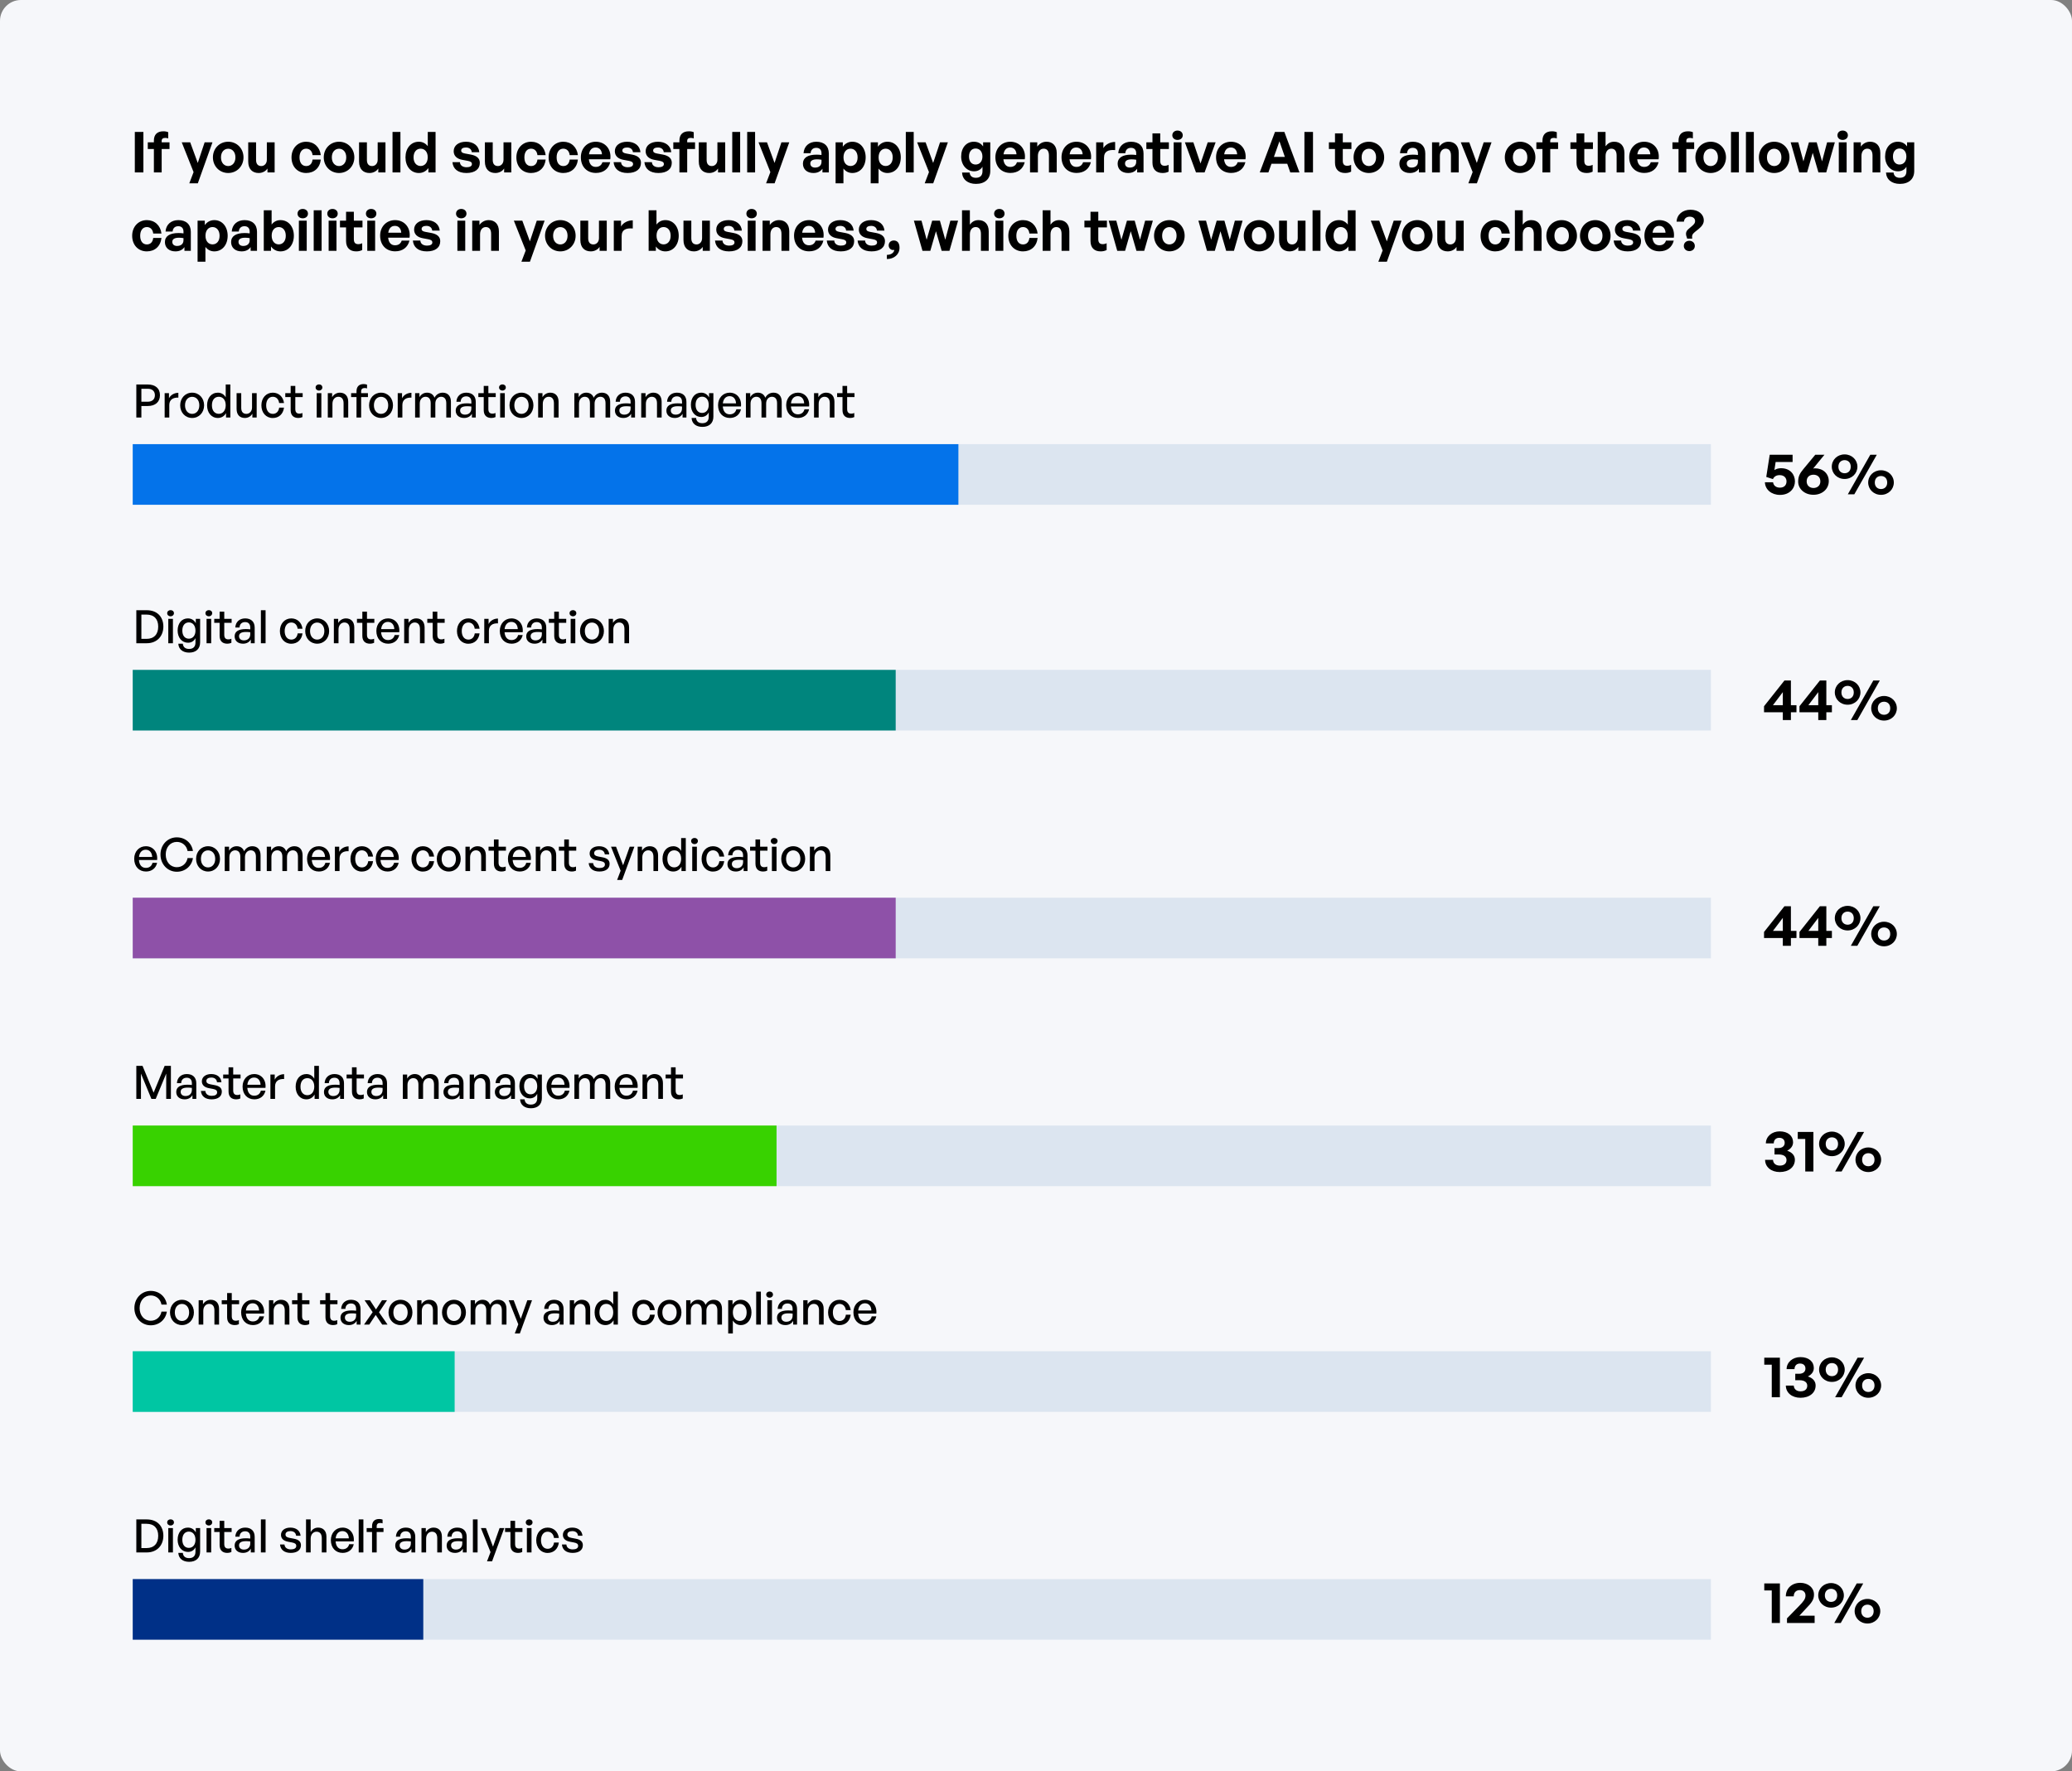 <?xml version="1.0" encoding="UTF-8"?> <svg xmlns="http://www.w3.org/2000/svg" width="793" height="678" viewBox="0 0 793 678" fill="none"><rect x="0" y="0" width="793" height="678" fill="#808080" stroke="none"/><rect width="793" height="678" rx="8" fill="#F6F7FA"></rect><path d="M681.229 189.424C678.003 189.424 675.562 187.408 675.472 184.586H678.586C678.765 185.907 679.795 186.646 681.206 186.646C683.043 186.646 683.738 185.482 683.738 184.25C683.738 183.062 682.954 181.853 681.117 181.853C679.907 181.853 679.011 182.346 678.541 183.376L675.987 182.547L677.309 174.058H686.067V176.835H679.571L679.101 179.926C679.862 179.434 680.736 179.21 681.632 179.21C685.238 179.21 686.963 181.696 686.963 184.25C686.963 186.848 685.037 189.424 681.229 189.424ZM694.048 189.379C690.598 189.379 688.202 187.072 688.202 184.362C688.202 182.458 688.762 181.248 690.173 179.568L694.742 174.058H698.259L693.914 179.366C694.16 179.277 694.406 179.254 694.653 179.254C697.744 179.254 699.917 181.293 699.917 184.16C699.917 187.072 697.498 189.379 694.048 189.379ZM694.07 186.781C695.482 186.781 696.691 185.885 696.691 184.272C696.691 182.547 695.482 181.696 694.07 181.696C692.659 181.696 691.45 182.48 691.45 184.25C691.45 185.885 692.659 186.781 694.07 186.781ZM705.968 183.331C703.146 183.331 701.063 181.203 701.063 178.627C701.063 176.029 703.146 173.923 705.968 173.923C708.768 173.923 710.874 176.029 710.874 178.627C710.874 181.203 708.768 183.331 705.968 183.331ZM709.687 189.2H707.2L715.802 174.058H718.288L709.687 189.2ZM705.968 181.136C707.245 181.136 708.32 180.285 708.32 178.627C708.32 176.97 707.245 176.118 705.968 176.118C704.714 176.118 703.594 176.97 703.594 178.627C703.594 180.285 704.714 181.136 705.968 181.136ZM719.901 189.402C717.079 189.402 714.995 187.274 714.995 184.698C714.995 182.099 717.079 179.994 719.901 179.994C722.723 179.994 724.807 182.099 724.807 184.698C724.807 187.274 722.723 189.402 719.901 189.402ZM719.901 187.184C721.178 187.184 722.275 186.355 722.275 184.698C722.275 183.018 721.178 182.189 719.901 182.189C718.647 182.189 717.527 183.018 717.527 184.698C717.527 186.355 718.647 187.184 719.901 187.184Z" fill="black"></path><path d="M687.546 272.621H685.418V275.6H682.326V272.621H675.136V270.314L682.954 260.458H685.418V269.91H687.546V272.621ZM678.541 269.91H682.326V264.915L678.541 269.91ZM701.108 272.621H698.98V275.6H695.889V272.621H688.698V270.314L696.516 260.458H698.98V269.91H701.108V272.621ZM692.103 269.91H695.889V264.915L692.103 269.91ZM707.128 269.731C704.305 269.731 702.222 267.603 702.222 265.027C702.222 262.429 704.305 260.323 707.128 260.323C709.928 260.323 712.033 262.429 712.033 265.027C712.033 267.603 709.928 269.731 707.128 269.731ZM710.846 275.6H708.36L716.961 260.458H719.448L710.846 275.6ZM707.128 267.536C708.404 267.536 709.48 266.685 709.48 265.027C709.48 263.37 708.404 262.518 707.128 262.518C705.873 262.518 704.753 263.37 704.753 265.027C704.753 266.685 705.873 267.536 707.128 267.536ZM721.06 275.802C718.238 275.802 716.155 273.674 716.155 271.098C716.155 268.499 718.238 266.394 721.06 266.394C723.883 266.394 725.966 268.499 725.966 271.098C725.966 273.674 723.883 275.802 721.06 275.802ZM721.06 273.584C722.337 273.584 723.435 272.755 723.435 271.098C723.435 269.418 722.337 268.589 721.06 268.589C719.806 268.589 718.686 269.418 718.686 271.098C718.686 272.755 719.806 273.584 721.06 273.584Z" fill="black"></path><path d="M687.546 359.021H685.418V362H682.326V359.021H675.136V356.714L682.954 346.858H685.418V356.31H687.546V359.021ZM678.541 356.31H682.326V351.315L678.541 356.31ZM701.108 359.021H698.98V362H695.889V359.021H688.698V356.714L696.516 346.858H698.98V356.31H701.108V359.021ZM692.103 356.31H695.889V351.315L692.103 356.31ZM707.128 356.131C704.305 356.131 702.222 354.003 702.222 351.427C702.222 348.829 704.305 346.723 707.128 346.723C709.928 346.723 712.033 348.829 712.033 351.427C712.033 354.003 709.928 356.131 707.128 356.131ZM710.846 362H708.36L716.961 346.858H719.448L710.846 362ZM707.128 353.936C708.404 353.936 709.48 353.085 709.48 351.427C709.48 349.77 708.404 348.918 707.128 348.918C705.873 348.918 704.753 349.77 704.753 351.427C704.753 353.085 705.873 353.936 707.128 353.936ZM721.06 362.202C718.238 362.202 716.155 360.074 716.155 357.498C716.155 354.899 718.238 352.794 721.06 352.794C723.883 352.794 725.966 354.899 725.966 357.498C725.966 360.074 723.883 362.202 721.06 362.202ZM721.06 359.984C722.337 359.984 723.435 359.155 723.435 357.498C723.435 355.818 722.337 354.989 721.06 354.989C719.806 354.989 718.686 355.818 718.686 357.498C718.686 359.155 719.806 359.984 721.06 359.984Z" fill="black"></path><path d="M681.139 448.602C677.869 448.602 675.562 446.675 675.539 443.942H678.563C678.653 445.309 679.638 446.138 681.184 446.138C682.797 446.138 683.738 445.331 683.738 443.987C683.738 442.666 682.64 441.882 680.781 441.882H679.146V439.418H680.602C682.125 439.418 683.043 438.656 683.043 437.424C683.043 436.237 682.259 435.498 680.96 435.498C679.683 435.498 678.877 436.304 678.854 437.626H675.83C675.853 435.005 678.138 433.034 681.117 433.034C684.298 433.034 686.246 434.758 686.246 437.2C686.246 438.589 685.44 439.686 683.984 440.448C685.866 441.053 686.941 442.262 686.941 443.898C686.941 446.698 684.611 448.602 681.139 448.602ZM694.025 448.4H690.912V435.946H688.044V433.258H694.025V448.4ZM701.112 442.531C698.29 442.531 696.206 440.403 696.206 437.827C696.206 435.229 698.29 433.123 701.112 433.123C703.912 433.123 706.018 435.229 706.018 437.827C706.018 440.403 703.912 442.531 701.112 442.531ZM704.83 448.4H702.344L710.946 433.258H713.432L704.83 448.4ZM701.112 440.336C702.389 440.336 703.464 439.485 703.464 437.827C703.464 436.17 702.389 435.318 701.112 435.318C699.858 435.318 698.738 436.17 698.738 437.827C698.738 439.485 699.858 440.336 701.112 440.336ZM715.045 448.602C712.222 448.602 710.139 446.474 710.139 443.898C710.139 441.299 712.222 439.194 715.045 439.194C717.867 439.194 719.95 441.299 719.95 443.898C719.95 446.474 717.867 448.602 715.045 448.602ZM715.045 446.384C716.322 446.384 717.419 445.555 717.419 443.898C717.419 442.218 716.322 441.389 715.045 441.389C713.79 441.389 712.67 442.218 712.67 443.898C712.67 445.555 713.79 446.384 715.045 446.384Z" fill="black"></path><path d="M681.206 534.8H678.093V522.346H675.226V519.658H681.206V534.8ZM689.08 535.002C685.809 535.002 683.502 533.075 683.48 530.342H686.504C686.593 531.709 687.579 532.538 689.125 532.538C690.737 532.538 691.678 531.731 691.678 530.387C691.678 529.066 690.581 528.282 688.721 528.282H687.086V525.818H688.542C690.065 525.818 690.984 525.056 690.984 523.824C690.984 522.637 690.2 521.898 688.901 521.898C687.624 521.898 686.817 522.704 686.795 524.026H683.771C683.793 521.405 686.078 519.434 689.057 519.434C692.238 519.434 694.187 521.158 694.187 523.6C694.187 524.989 693.381 526.086 691.925 526.848C693.806 527.453 694.881 528.662 694.881 530.298C694.881 533.098 692.552 535.002 689.08 535.002ZM701.112 528.931C698.29 528.931 696.206 526.803 696.206 524.227C696.206 521.629 698.29 519.523 701.112 519.523C703.912 519.523 706.018 521.629 706.018 524.227C706.018 526.803 703.912 528.931 701.112 528.931ZM704.83 534.8H702.344L710.946 519.658H713.432L704.83 534.8ZM701.112 526.736C702.389 526.736 703.464 525.885 703.464 524.227C703.464 522.57 702.389 521.718 701.112 521.718C699.858 521.718 698.738 522.57 698.738 524.227C698.738 525.885 699.858 526.736 701.112 526.736ZM715.045 535.002C712.222 535.002 710.139 532.874 710.139 530.298C710.139 527.699 712.222 525.594 715.045 525.594C717.867 525.594 719.95 527.699 719.95 530.298C719.95 532.874 717.867 535.002 715.045 535.002ZM715.045 532.784C716.322 532.784 717.419 531.955 717.419 530.298C717.419 528.618 716.322 527.789 715.045 527.789C713.79 527.789 712.67 528.618 712.67 530.298C712.67 531.955 713.79 532.784 715.045 532.784Z" fill="black"></path><path d="M681.206 621.2H678.093V608.746H675.226V606.058H681.206V621.2ZM694.498 618.422V621.2H683.925V619.43L688.517 614.726C690.264 612.934 691.004 611.994 691.004 610.672C691.004 609.44 690.175 608.611 688.853 608.611C687.397 608.611 686.501 609.53 686.501 611.008H683.477C683.477 607.984 685.762 605.834 689.01 605.834C692.034 605.834 694.252 607.738 694.252 610.291C694.252 612.128 693.58 613.293 690.936 615.958L688.652 618.422H694.498ZM700.784 615.331C697.961 615.331 695.878 613.203 695.878 610.627C695.878 608.029 697.961 605.923 700.784 605.923C703.584 605.923 705.689 608.029 705.689 610.627C705.689 613.203 703.584 615.331 700.784 615.331ZM704.502 621.2H702.016L710.617 606.058H713.104L704.502 621.2ZM700.784 613.136C702.061 613.136 703.136 612.285 703.136 610.627C703.136 608.97 702.061 608.118 700.784 608.118C699.529 608.118 698.409 608.97 698.409 610.627C698.409 612.285 699.529 613.136 700.784 613.136ZM714.717 621.402C711.894 621.402 709.811 619.274 709.811 616.698C709.811 614.099 711.894 611.994 714.717 611.994C717.539 611.994 719.622 614.099 719.622 616.698C719.622 619.274 717.539 621.402 714.717 621.402ZM714.717 619.184C715.993 619.184 717.091 618.355 717.091 616.698C717.091 615.018 715.993 614.189 714.717 614.189C713.462 614.189 712.342 615.018 712.342 616.698C712.342 618.355 713.462 619.184 714.717 619.184Z" fill="black"></path><path d="M54.882 66H51.598V50.491H54.882V66ZM61.876 66H58.895V57.036H56.563V54.466H58.895V53.839C58.895 51.55 60.127 50.254 62.524 50.254C63.259 50.254 63.885 50.383 64.382 50.599V52.975C64.058 52.846 63.626 52.781 63.237 52.781C62.416 52.781 61.876 53.105 61.876 53.904V54.466H64.879V57.036H61.876V66ZM81.325 54.466L75.709 70.169H72.447L74.089 65.87L69.553 54.466H72.793L75.687 62.371L78.323 54.466H81.325ZM87.339 66.216C83.991 66.216 81.486 63.581 81.486 60.233C81.486 56.863 83.991 54.25 87.339 54.25C90.687 54.25 93.193 56.863 93.193 60.233C93.193 63.581 90.687 66.216 87.339 66.216ZM87.339 63.559C88.829 63.559 90.104 62.371 90.104 60.233C90.104 58.094 88.829 56.928 87.339 56.928C85.849 56.928 84.574 58.094 84.574 60.233C84.574 62.371 85.849 63.559 87.339 63.559ZM102.129 61.14V54.466H105.11V66H102.366V64.488C101.74 65.503 100.466 66.216 98.997 66.216C96.686 66.216 95.001 64.812 95.001 61.81V54.466H98.003V61.226C98.003 62.846 98.802 63.559 100.012 63.559C101.092 63.559 102.129 62.695 102.129 61.14ZM117.181 66.216C113.855 66.216 111.565 63.754 111.565 60.233C111.565 56.777 113.941 54.25 117.181 54.25C120.184 54.25 122.408 56.28 122.776 59.39H119.622C119.471 57.857 118.542 56.906 117.181 56.906C115.626 56.906 114.632 58.181 114.632 60.233C114.632 62.306 115.604 63.559 117.181 63.559C118.564 63.559 119.449 62.652 119.622 61.075H122.776C122.43 64.25 120.27 66.216 117.181 66.216ZM129.759 66.216C126.411 66.216 123.905 63.581 123.905 60.233C123.905 56.863 126.411 54.25 129.759 54.25C133.107 54.25 135.612 56.863 135.612 60.233C135.612 63.581 133.107 66.216 129.759 66.216ZM129.759 63.559C131.249 63.559 132.523 62.371 132.523 60.233C132.523 58.094 131.249 56.928 129.759 56.928C128.268 56.928 126.994 58.094 126.994 60.233C126.994 62.371 128.268 63.559 129.759 63.559ZM144.548 61.14V54.466H147.529V66H144.786V64.488C144.159 65.503 142.885 66.216 141.416 66.216C139.105 66.216 137.42 64.812 137.42 61.81V54.466H140.423V61.226C140.423 62.846 141.222 63.559 142.431 63.559C143.511 63.559 144.548 62.695 144.548 61.14ZM153.251 66H150.227V50.491H153.251V66ZM155.187 60.233C155.187 56.82 157.196 54.25 160.306 54.25C161.689 54.25 162.855 54.854 163.719 55.956V50.491H166.7V66H163.957V64.337C163.05 65.546 161.797 66.216 160.306 66.216C157.196 66.216 155.187 63.602 155.187 60.233ZM158.276 60.233C158.276 62.393 159.507 63.538 160.976 63.538C162.466 63.538 163.698 62.371 163.698 60.19C163.698 58.008 162.445 56.906 160.976 56.906C159.507 56.906 158.276 58.03 158.276 60.233ZM183.635 62.306C183.635 64.726 181.799 66.216 178.516 66.216C175.233 66.216 173.397 64.639 173.159 62.069H176.032C176.054 63.257 177.069 64.013 178.559 64.013C179.726 64.013 180.611 63.646 180.611 62.825C180.611 62.09 180.136 61.788 179.035 61.572L176.961 61.183C174.887 60.816 173.635 59.671 173.635 57.878C173.635 55.74 175.471 54.25 178.343 54.25C181.238 54.25 183.225 55.783 183.441 58.267H180.568C180.46 57.144 179.618 56.453 178.343 56.453C177.242 56.453 176.507 56.863 176.507 57.598C176.507 58.289 176.983 58.57 178.019 58.764L180.244 59.174C182.491 59.606 183.635 60.643 183.635 62.306ZM192.705 61.14V54.466H195.686V66H192.943V64.488C192.317 65.503 191.042 66.216 189.573 66.216C187.262 66.216 185.577 64.812 185.577 61.81V54.466H188.58V61.226C188.58 62.846 189.379 63.559 190.589 63.559C191.669 63.559 192.705 62.695 192.705 61.14ZM203.244 66.216C199.917 66.216 197.628 63.754 197.628 60.233C197.628 56.777 200.004 54.25 203.244 54.25C206.246 54.25 208.471 56.28 208.838 59.39H205.685C205.533 57.857 204.605 56.906 203.244 56.906C201.689 56.906 200.695 58.181 200.695 60.233C200.695 62.306 201.667 63.559 203.244 63.559C204.626 63.559 205.512 62.652 205.685 61.075H208.838C208.493 64.25 206.333 66.216 203.244 66.216ZM215.584 66.216C212.257 66.216 209.968 63.754 209.968 60.233C209.968 56.777 212.344 54.25 215.584 54.25C218.586 54.25 220.811 56.28 221.178 59.39H218.024C217.873 57.857 216.944 56.906 215.584 56.906C214.028 56.906 213.035 58.181 213.035 60.233C213.035 62.306 214.007 63.559 215.584 63.559C216.966 63.559 217.852 62.652 218.024 61.075H221.178C220.832 64.25 218.672 66.216 215.584 66.216ZM228.075 66.194C224.619 66.194 222.307 63.797 222.307 60.19C222.307 56.755 224.705 54.25 228.031 54.25C231.682 54.25 234.101 57.209 233.561 60.967H225.375C225.569 62.846 226.476 63.883 228.01 63.883C229.327 63.883 230.213 63.235 230.559 62.09H233.539C232.891 64.704 230.883 66.194 228.075 66.194ZM227.967 56.453C226.563 56.453 225.677 57.36 225.418 59.066H230.386C230.299 57.468 229.392 56.453 227.967 56.453ZM245.314 62.306C245.314 64.726 243.478 66.216 240.194 66.216C236.911 66.216 235.075 64.639 234.838 62.069H237.71C237.732 63.257 238.747 64.013 240.238 64.013C241.404 64.013 242.29 63.646 242.29 62.825C242.29 62.09 241.814 61.788 240.713 61.572L238.639 61.183C236.566 60.816 235.313 59.671 235.313 57.878C235.313 55.74 237.149 54.25 240.022 54.25C242.916 54.25 244.903 55.783 245.119 58.267H242.246C242.138 57.144 241.296 56.453 240.022 56.453C238.92 56.453 238.186 56.863 238.186 57.598C238.186 58.289 238.661 58.57 239.698 58.764L241.922 59.174C244.169 59.606 245.314 60.643 245.314 62.306ZM257.105 62.306C257.105 64.726 255.269 66.216 251.986 66.216C248.703 66.216 246.867 64.639 246.629 62.069H249.502C249.523 63.257 250.539 64.013 252.029 64.013C253.195 64.013 254.081 63.646 254.081 62.825C254.081 62.09 253.606 61.788 252.504 61.572L250.431 61.183C248.357 60.816 247.104 59.671 247.104 57.878C247.104 55.74 248.94 54.25 251.813 54.25C254.707 54.25 256.695 55.783 256.911 58.267H254.038C253.93 57.144 253.087 56.453 251.813 56.453C250.711 56.453 249.977 56.863 249.977 57.598C249.977 58.289 250.452 58.57 251.489 58.764L253.714 59.174C255.96 59.606 257.105 60.643 257.105 62.306ZM263.005 66H260.024V57.036H257.692V54.466H260.024V53.839C260.024 51.55 261.256 50.254 263.653 50.254C264.388 50.254 265.014 50.383 265.511 50.599V52.975C265.187 52.846 264.755 52.781 264.366 52.781C263.545 52.781 263.005 53.105 263.005 53.904V54.466H266.008V57.036H263.005V66ZM274.57 61.14V54.466H277.551V66H274.808V64.488C274.181 65.503 272.907 66.216 271.438 66.216C269.127 66.216 267.442 64.812 267.442 61.81V54.466H270.445V61.226C270.445 62.846 271.244 63.559 272.453 63.559C273.533 63.559 274.57 62.695 274.57 61.14ZM283.273 66H280.249V50.491H283.273V66ZM288.989 66H285.965V50.491H288.989V66ZM302.071 54.466L296.455 70.169H293.193L294.835 65.87L290.299 54.466H293.539L296.433 62.371L299.069 54.466H302.071ZM314.771 66V64.574C314.015 65.654 312.87 66.216 311.294 66.216C308.896 66.216 307.298 64.812 307.298 62.652C307.298 60.406 309.112 59.196 312.482 59.196C313.13 59.196 313.691 59.239 314.404 59.326V58.634C314.404 57.338 313.67 56.582 312.417 56.582C311.121 56.582 310.343 57.338 310.235 58.634H307.535C307.708 55.978 309.63 54.25 312.417 54.25C315.441 54.25 317.212 55.913 317.212 58.742V66H314.771ZM310.127 62.566C310.127 63.538 310.818 64.142 311.942 64.142C313.475 64.142 314.404 63.3 314.404 61.961V61.14C313.691 61.032 313.194 60.989 312.676 60.989C310.97 60.989 310.127 61.529 310.127 62.566ZM331.312 60.233C331.312 63.646 329.303 66.216 326.193 66.216C324.832 66.216 323.666 65.633 322.802 64.51V70.169H319.799V54.466H322.564V56.15C323.45 54.919 324.724 54.25 326.193 54.25C329.303 54.25 331.312 56.842 331.312 60.233ZM328.223 60.233C328.223 58.073 326.992 56.906 325.523 56.906C324.055 56.906 322.823 58.051 322.823 60.233C322.823 62.414 324.055 63.538 325.523 63.538C326.992 63.538 328.223 62.436 328.223 60.233ZM344.749 60.233C344.749 63.646 342.74 66.216 339.63 66.216C338.269 66.216 337.102 65.633 336.238 64.51V70.169H333.236V54.466H336.001V56.15C336.886 54.919 338.161 54.25 339.63 54.25C342.74 54.25 344.749 56.842 344.749 60.233ZM341.66 60.233C341.66 58.073 340.429 56.906 338.96 56.906C337.491 56.906 336.26 58.051 336.26 60.233C336.26 62.414 337.491 63.538 338.96 63.538C340.429 63.538 341.66 62.436 341.66 60.233ZM349.697 66H346.673V50.491H349.697V66ZM362.779 54.466L357.163 70.169H353.901L355.543 65.87L351.007 54.466H354.247L357.141 62.371L359.776 54.466H362.779ZM373.513 70.385C370.403 70.385 368.329 68.7 368.2 66.043H371.094C371.224 67.361 372.066 68.052 373.492 68.052C375.155 68.052 376.019 67.166 376.019 65.503V63.818C375.393 64.92 374.205 65.568 372.801 65.568C369.971 65.568 367.854 63.17 367.854 59.909C367.854 56.561 369.841 54.25 372.693 54.25C374.248 54.25 375.414 54.854 376.257 56.042V54.466H379V65.46C379 68.527 376.926 70.385 373.513 70.385ZM370.857 59.909C370.857 61.788 371.829 62.976 373.384 62.976C374.961 62.976 375.997 61.745 375.997 59.93C375.997 58.051 374.961 56.842 373.384 56.842C371.85 56.842 370.857 58.03 370.857 59.909ZM386.721 66.194C383.265 66.194 380.954 63.797 380.954 60.19C380.954 56.755 383.351 54.25 386.678 54.25C390.328 54.25 392.747 57.209 392.207 60.967H384.021C384.215 62.846 385.122 63.883 386.656 63.883C387.974 63.883 388.859 63.235 389.205 62.09H392.186C391.538 64.704 389.529 66.194 386.721 66.194ZM386.613 56.453C385.209 56.453 384.323 57.36 384.064 59.066H389.032C388.946 57.468 388.038 56.453 386.613 56.453ZM397.221 59.714V66H394.218V54.466H396.983V56.107C397.825 54.962 399.013 54.25 400.525 54.25C402.837 54.25 404.435 55.762 404.435 58.548V66H401.454V59.563C401.454 57.857 400.785 56.906 399.424 56.906C398.236 56.906 397.221 57.857 397.221 59.714ZM412.033 66.194C408.577 66.194 406.266 63.797 406.266 60.19C406.266 56.755 408.664 54.25 411.99 54.25C415.64 54.25 418.06 57.209 417.52 60.967H409.333C409.528 62.846 410.435 63.883 411.968 63.883C413.286 63.883 414.172 63.235 414.517 62.09H417.498C416.85 64.704 414.841 66.194 412.033 66.194ZM411.925 56.453C410.521 56.453 409.636 57.36 409.376 59.066H414.344C414.258 57.468 413.351 56.453 411.925 56.453ZM422.533 60.406V66H419.531V54.466H422.295V56.69C423.138 55.222 424.931 54.336 426.788 54.336V57.446C424.239 57.252 422.533 57.857 422.533 60.406ZM435.217 66V64.574C434.461 65.654 433.316 66.216 431.739 66.216C429.341 66.216 427.743 64.812 427.743 62.652C427.743 60.406 429.557 59.196 432.927 59.196C433.575 59.196 434.137 59.239 434.849 59.326V58.634C434.849 57.338 434.115 56.582 432.862 56.582C431.566 56.582 430.789 57.338 430.681 58.634H427.981C428.153 55.978 430.076 54.25 432.862 54.25C435.886 54.25 437.657 55.913 437.657 58.742V66H435.217ZM430.573 62.566C430.573 63.538 431.264 64.142 432.387 64.142C433.921 64.142 434.849 63.3 434.849 61.961V61.14C434.137 61.032 433.64 60.989 433.121 60.989C431.415 60.989 430.573 61.529 430.573 62.566ZM447.247 63.084V65.698C446.513 66.065 445.822 66.216 444.936 66.216C442.56 66.216 441.07 64.855 441.07 62.263V57.036H438.737V54.466H441.07V51.053H444.05V54.466H447.355V57.036H444.05V61.572C444.05 62.911 444.655 63.451 445.735 63.451C446.297 63.451 446.815 63.322 447.247 63.084ZM452.666 51.787C452.666 52.802 451.845 53.558 450.657 53.558C449.491 53.558 448.67 52.802 448.67 51.787C448.67 50.729 449.491 49.973 450.657 49.973C451.845 49.973 452.666 50.729 452.666 51.787ZM452.191 66H449.188V54.466H452.191V66ZM465.252 54.466L461.019 66H457.735L453.48 54.466H456.72L459.463 62.587L462.228 54.466H465.252ZM471.18 66.194C467.724 66.194 465.413 63.797 465.413 60.19C465.413 56.755 467.81 54.25 471.137 54.25C474.787 54.25 477.206 57.209 476.666 60.967H468.48C468.674 62.846 469.582 63.883 471.115 63.883C472.433 63.883 473.318 63.235 473.664 62.09H476.645C475.997 64.704 473.988 66.194 471.18 66.194ZM471.072 56.453C469.668 56.453 468.782 57.36 468.523 59.066H473.491C473.405 57.468 472.498 56.453 471.072 56.453ZM493.819 66L492.652 62.674H486.626L485.438 66H482.133L487.965 50.491H491.551L497.34 66H493.819ZM489.672 54.077L487.555 60.06H491.745L489.672 54.077ZM502.512 66H499.229V50.491H502.512V66ZM517.11 63.084V65.698C516.375 66.065 515.684 66.216 514.798 66.216C512.422 66.216 510.932 64.855 510.932 62.263V57.036H508.599V54.466H510.932V51.053H513.913V54.466H517.218V57.036H513.913V61.572C513.913 62.911 514.518 63.451 515.598 63.451C516.159 63.451 516.678 63.322 517.11 63.084ZM523.895 66.216C520.547 66.216 518.042 63.581 518.042 60.233C518.042 56.863 520.547 54.25 523.895 54.25C527.243 54.25 529.749 56.863 529.749 60.233C529.749 63.581 527.243 66.216 523.895 66.216ZM523.895 63.559C525.386 63.559 526.66 62.371 526.66 60.233C526.66 58.094 525.386 56.928 523.895 56.928C522.405 56.928 521.131 58.094 521.131 60.233C521.131 62.371 522.405 63.559 523.895 63.559ZM543.048 66V64.574C542.292 65.654 541.147 66.216 539.57 66.216C537.173 66.216 535.574 64.812 535.574 62.652C535.574 60.406 537.389 59.196 540.758 59.196C541.406 59.196 541.968 59.239 542.681 59.326V58.634C542.681 57.338 541.946 56.582 540.693 56.582C539.397 56.582 538.62 57.338 538.512 58.634H535.812C535.985 55.978 537.907 54.25 540.693 54.25C543.717 54.25 545.489 55.913 545.489 58.742V66H543.048ZM538.404 62.566C538.404 63.538 539.095 64.142 540.218 64.142C541.752 64.142 542.681 63.3 542.681 61.961V61.14C541.968 61.032 541.471 60.989 540.953 60.989C539.246 60.989 538.404 61.529 538.404 62.566ZM551.078 59.714V66H548.076V54.466H550.841V56.107C551.683 54.962 552.871 54.25 554.383 54.25C556.694 54.25 558.293 55.762 558.293 58.548V66H555.312V59.563C555.312 57.857 554.642 56.906 553.282 56.906C552.094 56.906 551.078 57.857 551.078 59.714ZM570.848 54.466L565.232 70.169H561.97L563.612 65.87L559.076 54.466H562.316L565.21 62.371L567.845 54.466H570.848ZM581.777 66.216C578.429 66.216 575.923 63.581 575.923 60.233C575.923 56.863 578.429 54.25 581.777 54.25C585.125 54.25 587.63 56.863 587.63 60.233C587.63 63.581 585.125 66.216 581.777 66.216ZM581.777 63.559C583.267 63.559 584.541 62.371 584.541 60.233C584.541 58.094 583.267 56.928 581.777 56.928C580.286 56.928 579.012 58.094 579.012 60.233C579.012 62.371 580.286 63.559 581.777 63.559ZM593.312 66H590.331V57.036H587.999V54.466H590.331V53.839C590.331 51.55 591.563 50.254 593.96 50.254C594.695 50.254 595.321 50.383 595.818 50.599V52.975C595.494 52.846 595.062 52.781 594.673 52.781C593.852 52.781 593.312 53.105 593.312 53.904V54.466H596.315V57.036H593.312V66ZM609.542 63.084V65.698C608.808 66.065 608.117 66.216 607.231 66.216C604.855 66.216 603.365 64.855 603.365 62.263V57.036H601.032V54.466H603.365V51.053H606.346V54.466H609.65V57.036H606.346V61.572C606.346 62.911 606.95 63.451 608.03 63.451C608.592 63.451 609.11 63.322 609.542 63.084ZM614.486 59.714V66H611.484V50.491H614.486V55.978C615.285 54.919 616.279 54.25 617.791 54.25C620.102 54.25 621.701 55.762 621.701 58.548V66H618.72V59.563C618.72 57.857 618.05 56.906 616.689 56.906C615.501 56.906 614.486 57.857 614.486 59.714ZM629.299 66.194C625.843 66.194 623.532 63.797 623.532 60.19C623.532 56.755 625.929 54.25 629.256 54.25C632.906 54.25 635.325 57.209 634.785 60.967H626.599C626.793 62.846 627.7 63.883 629.234 63.883C630.552 63.883 631.437 63.235 631.783 62.09H634.764C634.116 64.704 632.107 66.194 629.299 66.194ZM629.191 56.453C627.787 56.453 626.901 57.36 626.642 59.066H631.61C631.524 57.468 630.616 56.453 629.191 56.453ZM645.393 66H642.412V57.036H640.079V54.466H642.412V53.839C642.412 51.55 643.643 50.254 646.041 50.254C646.775 50.254 647.401 50.383 647.898 50.599V52.975C647.574 52.846 647.142 52.781 646.753 52.781C645.933 52.781 645.393 53.105 645.393 53.904V54.466H648.395V57.036H645.393V66ZM654.719 66.216C651.371 66.216 648.865 63.581 648.865 60.233C648.865 56.863 651.371 54.25 654.719 54.25C658.067 54.25 660.572 56.863 660.572 60.233C660.572 63.581 658.067 66.216 654.719 66.216ZM654.719 63.559C656.209 63.559 657.484 62.371 657.484 60.233C657.484 58.094 656.209 56.928 654.719 56.928C653.228 56.928 651.954 58.094 651.954 60.233C651.954 62.371 653.228 63.559 654.719 63.559ZM665.512 66H662.488V50.491H665.512V66ZM671.229 66H668.205V50.491H671.229V66ZM679.019 66.216C675.671 66.216 673.165 63.581 673.165 60.233C673.165 56.863 675.671 54.25 679.019 54.25C682.367 54.25 684.872 56.863 684.872 60.233C684.872 63.581 682.367 66.216 679.019 66.216ZM679.019 63.559C680.509 63.559 681.784 62.371 681.784 60.233C681.784 58.094 680.509 56.928 679.019 56.928C677.528 56.928 676.254 58.094 676.254 60.233C676.254 62.371 677.528 63.559 679.019 63.559ZM695.954 66L693.772 58.505L691.612 66H688.61L685.327 54.466H688.243L690.208 61.766L692.325 54.466H695.284L697.336 61.766L699.28 54.466H702.24L698.935 66H695.954ZM707.225 51.787C707.225 52.802 706.405 53.558 705.217 53.558C704.05 53.558 703.229 52.802 703.229 51.787C703.229 50.729 704.05 49.973 705.217 49.973C706.405 49.973 707.225 50.729 707.225 51.787ZM706.75 66H703.748V54.466H706.75V66ZM712.424 59.714V66H709.422V54.466H712.187V56.107C713.029 54.962 714.217 54.25 715.729 54.25C718.04 54.25 719.639 55.762 719.639 58.548V66H716.658V59.563C716.658 57.857 715.988 56.906 714.628 56.906C713.44 56.906 712.424 57.857 712.424 59.714ZM727.129 70.385C724.019 70.385 721.945 68.7 721.816 66.043H724.71C724.84 67.361 725.682 68.052 727.108 68.052C728.771 68.052 729.635 67.166 729.635 65.503V63.818C729.008 64.92 727.82 65.568 726.416 65.568C723.587 65.568 721.47 63.17 721.47 59.909C721.47 56.561 723.457 54.25 726.308 54.25C727.864 54.25 729.03 54.854 729.872 56.042V54.466H732.616V65.46C732.616 68.527 730.542 70.385 727.129 70.385ZM724.472 59.909C724.472 61.788 725.444 62.976 727 62.976C728.576 62.976 729.613 61.745 729.613 59.93C729.613 58.051 728.576 56.842 727 56.842C725.466 56.842 724.472 58.03 724.472 59.909ZM56.199 96.216C52.873 96.216 50.583 93.754 50.583 90.233C50.583 86.777 52.959 84.25 56.199 84.25C59.202 84.25 61.426 86.28 61.794 89.39H58.64C58.489 87.857 57.56 86.906 56.199 86.906C54.644 86.906 53.65 88.181 53.65 90.233C53.65 92.306 54.622 93.559 56.199 93.559C57.582 93.559 58.467 92.652 58.64 91.075H61.794C61.448 94.25 59.288 96.216 56.199 96.216ZM70.59 96V94.574C69.834 95.654 68.689 96.216 67.112 96.216C64.715 96.216 63.116 94.812 63.116 92.652C63.116 90.406 64.931 89.196 68.3 89.196C68.948 89.196 69.51 89.239 70.223 89.326V88.634C70.223 87.338 69.488 86.582 68.236 86.582C66.94 86.582 66.162 87.338 66.054 88.634H63.354C63.527 85.978 65.449 84.25 68.236 84.25C71.26 84.25 73.031 85.913 73.031 88.742V96H70.59ZM65.946 92.566C65.946 93.538 66.637 94.142 67.76 94.142C69.294 94.142 70.223 93.3 70.223 91.961V91.14C69.51 91.032 69.013 90.989 68.495 90.989C66.788 90.989 65.946 91.529 65.946 92.566ZM87.131 90.233C87.131 93.646 85.122 96.216 82.012 96.216C80.651 96.216 79.484 95.633 78.621 94.51V100.169H75.618V84.466H78.383V86.15C79.269 84.919 80.543 84.25 82.012 84.25C85.122 84.25 87.131 86.842 87.131 90.233ZM84.042 90.233C84.042 88.073 82.811 86.906 81.342 86.906C79.873 86.906 78.642 88.051 78.642 90.233C78.642 92.414 79.873 93.538 81.342 93.538C82.811 93.538 84.042 92.436 84.042 90.233ZM95.924 96V94.574C95.168 95.654 94.023 96.216 92.446 96.216C90.048 96.216 88.45 94.812 88.45 92.652C88.45 90.406 90.264 89.196 93.634 89.196C94.282 89.196 94.844 89.239 95.556 89.326V88.634C95.556 87.338 94.822 86.582 93.569 86.582C92.273 86.582 91.496 87.338 91.388 88.634H88.688C88.86 85.978 90.783 84.25 93.569 84.25C96.593 84.25 98.364 85.913 98.364 88.742V96H95.924ZM91.28 92.566C91.28 93.538 91.971 94.142 93.094 94.142C94.628 94.142 95.556 93.3 95.556 91.961V91.14C94.844 91.032 94.347 90.989 93.828 90.989C92.122 90.989 91.28 91.529 91.28 92.566ZM112.465 90.233C112.465 93.602 110.456 96.216 107.345 96.216C105.855 96.216 104.602 95.546 103.717 94.337V96H100.952V80.491H103.954V85.956C104.797 84.833 105.963 84.25 107.345 84.25C110.456 84.25 112.465 86.82 112.465 90.233ZM109.376 90.233C109.376 88.03 108.145 86.906 106.676 86.906C105.229 86.906 103.976 88.008 103.976 90.19C103.976 92.371 105.185 93.538 106.676 93.538C108.145 93.538 109.376 92.393 109.376 90.233ZM117.866 81.787C117.866 82.802 117.045 83.558 115.857 83.558C114.691 83.558 113.87 82.802 113.87 81.787C113.87 80.729 114.691 79.973 115.857 79.973C117.045 79.973 117.866 80.729 117.866 81.787ZM117.391 96H114.388V84.466H117.391V96ZM123.087 96H120.063V80.491H123.087V96ZM129.257 81.787C129.257 82.802 128.436 83.558 127.248 83.558C126.081 83.558 125.261 82.802 125.261 81.787C125.261 80.729 126.081 79.973 127.248 79.973C128.436 79.973 129.257 80.729 129.257 81.787ZM128.781 96H125.779V84.466H128.781V96ZM138.624 93.084V95.698C137.89 96.065 137.199 96.216 136.313 96.216C133.937 96.216 132.447 94.855 132.447 92.263V87.036H130.114V84.466H132.447V81.053H135.428V84.466H138.732V87.036H135.428V91.572C135.428 92.911 136.032 93.451 137.112 93.451C137.674 93.451 138.192 93.322 138.624 93.084ZM144.043 81.787C144.043 82.802 143.223 83.558 142.035 83.558C140.868 83.558 140.047 82.802 140.047 81.787C140.047 80.729 140.868 79.973 142.035 79.973C143.223 79.973 144.043 80.729 144.043 81.787ZM143.568 96H140.566V84.466H143.568V96ZM151.251 96.194C147.795 96.194 145.484 93.797 145.484 90.19C145.484 86.755 147.882 84.25 151.208 84.25C154.858 84.25 157.278 87.209 156.738 90.967H148.551C148.746 92.846 149.653 93.883 151.186 93.883C152.504 93.883 153.39 93.235 153.735 92.09H156.716C156.068 94.704 154.059 96.194 151.251 96.194ZM151.143 86.453C149.739 86.453 148.854 87.36 148.594 89.066H153.562C153.476 87.468 152.569 86.453 151.143 86.453ZM168.49 92.306C168.49 94.726 166.654 96.216 163.371 96.216C160.088 96.216 158.252 94.639 158.014 92.069H160.887C160.909 93.257 161.924 94.013 163.414 94.013C164.581 94.013 165.466 93.646 165.466 92.825C165.466 92.09 164.991 91.788 163.889 91.572L161.816 91.183C159.742 90.816 158.489 89.671 158.489 87.878C158.489 85.74 160.325 84.25 163.198 84.25C166.093 84.25 168.08 85.783 168.296 88.267H165.423C165.315 87.144 164.473 86.453 163.198 86.453C162.097 86.453 161.362 86.863 161.362 87.598C161.362 88.289 161.837 88.57 162.874 88.764L165.099 89.174C167.345 89.606 168.49 90.643 168.49 92.306ZM178.532 81.787C178.532 82.802 177.711 83.558 176.523 83.558C175.356 83.558 174.536 82.802 174.536 81.787C174.536 80.729 175.356 79.973 176.523 79.973C177.711 79.973 178.532 80.729 178.532 81.787ZM178.056 96H175.054V84.466H178.056V96ZM183.731 89.714V96H180.728V84.466H183.493V86.107C184.335 84.962 185.523 84.25 187.035 84.25C189.347 84.25 190.945 85.762 190.945 88.548V96H187.964V89.563C187.964 87.857 187.295 86.906 185.934 86.906C184.746 86.906 183.731 87.857 183.731 89.714ZM208.436 84.466L202.82 100.169H199.558L201.2 95.87L196.664 84.466H199.904L202.798 92.371L205.433 84.466H208.436ZM214.45 96.216C211.102 96.216 208.596 93.581 208.596 90.233C208.596 86.863 211.102 84.25 214.45 84.25C217.798 84.25 220.304 86.863 220.304 90.233C220.304 93.581 217.798 96.216 214.45 96.216ZM214.45 93.559C215.94 93.559 217.215 92.371 217.215 90.233C217.215 88.094 215.94 86.928 214.45 86.928C212.96 86.928 211.685 88.094 211.685 90.233C211.685 92.371 212.96 93.559 214.45 93.559ZM229.24 91.14V84.466H232.22V96H229.477V94.488C228.851 95.503 227.576 96.216 226.108 96.216C223.796 96.216 222.112 94.812 222.112 91.81V84.466H225.114V91.226C225.114 92.846 225.913 93.559 227.123 93.559C228.203 93.559 229.24 92.695 229.24 91.14ZM237.921 90.406V96H234.918V84.466H237.683V86.69C238.525 85.222 240.318 84.336 242.176 84.336V87.446C239.627 87.252 237.921 87.857 237.921 90.406ZM259.762 90.233C259.762 93.602 257.753 96.216 254.643 96.216C253.153 96.216 251.9 95.546 251.014 94.337V96H248.249V80.491H251.252V85.956C252.094 84.833 253.261 84.25 254.643 84.25C257.753 84.25 259.762 86.82 259.762 90.233ZM256.673 90.233C256.673 88.03 255.442 86.906 253.973 86.906C252.526 86.906 251.273 88.008 251.273 90.19C251.273 92.371 252.483 93.538 253.973 93.538C255.442 93.538 256.673 92.393 256.673 90.233ZM268.706 91.14V84.466H271.687V96H268.944V94.488C268.317 95.503 267.043 96.216 265.574 96.216C263.263 96.216 261.578 94.812 261.578 91.81V84.466H264.58V91.226C264.58 92.846 265.38 93.559 266.589 93.559C267.669 93.559 268.706 92.695 268.706 91.14ZM284.126 92.306C284.126 94.726 282.29 96.216 279.007 96.216C275.724 96.216 273.888 94.639 273.65 92.069H276.523C276.545 93.257 277.56 94.013 279.05 94.013C280.217 94.013 281.102 93.646 281.102 92.825C281.102 92.09 280.627 91.788 279.525 91.572L277.452 91.183C275.378 90.816 274.125 89.671 274.125 87.878C274.125 85.74 275.961 84.25 278.834 84.25C281.729 84.25 283.716 85.783 283.932 88.267H281.059C280.951 87.144 280.109 86.453 278.834 86.453C277.733 86.453 276.998 86.863 276.998 87.598C276.998 88.289 277.473 88.57 278.51 88.764L280.735 89.174C282.981 89.606 284.126 90.643 284.126 92.306ZM289.654 81.787C289.654 82.802 288.833 83.558 287.645 83.558C286.478 83.558 285.658 82.802 285.658 81.787C285.658 80.729 286.478 79.973 287.645 79.973C288.833 79.973 289.654 80.729 289.654 81.787ZM289.178 96H286.176V84.466H289.178V96ZM294.853 89.714V96H291.85V84.466H294.615V86.107C295.457 84.962 296.645 84.25 298.157 84.25C300.469 84.25 302.067 85.762 302.067 88.548V96H299.086V89.563C299.086 87.857 298.417 86.906 297.056 86.906C295.868 86.906 294.853 87.857 294.853 89.714ZM309.665 96.194C306.209 96.194 303.898 93.797 303.898 90.19C303.898 86.755 306.296 84.25 309.622 84.25C313.272 84.25 315.692 87.209 315.152 90.967H306.965C307.16 92.846 308.067 93.883 309.6 93.883C310.918 93.883 311.804 93.235 312.149 92.09H315.13C314.482 94.704 312.473 96.194 309.665 96.194ZM309.557 86.453C308.153 86.453 307.268 87.36 307.008 89.066H311.976C311.89 87.468 310.983 86.453 309.557 86.453ZM326.904 92.306C326.904 94.726 325.068 96.216 321.785 96.216C318.502 96.216 316.666 94.639 316.428 92.069H319.301C319.323 93.257 320.338 94.013 321.828 94.013C322.995 94.013 323.88 93.646 323.88 92.825C323.88 92.09 323.405 91.788 322.303 91.572L320.23 91.183C318.156 90.816 316.903 89.671 316.903 87.878C316.903 85.74 318.739 84.25 321.612 84.25C324.507 84.25 326.494 85.783 326.71 88.267H323.837C323.729 87.144 322.887 86.453 321.612 86.453C320.511 86.453 319.776 86.863 319.776 87.598C319.776 88.289 320.251 88.57 321.288 88.764L323.513 89.174C325.759 89.606 326.904 90.643 326.904 92.306ZM338.696 92.306C338.696 94.726 336.86 96.216 333.576 96.216C330.293 96.216 328.457 94.639 328.22 92.069H331.092C331.114 93.257 332.129 94.013 333.62 94.013C334.786 94.013 335.672 93.646 335.672 92.825C335.672 92.09 335.196 91.788 334.095 91.572L332.021 91.183C329.948 90.816 328.695 89.671 328.695 87.878C328.695 85.74 330.531 84.25 333.404 84.25C336.298 84.25 338.285 85.783 338.501 88.267H335.628C335.52 87.144 334.678 86.453 333.404 86.453C332.302 86.453 331.568 86.863 331.568 87.598C331.568 88.289 332.043 88.57 333.08 88.764L335.304 89.174C337.551 89.606 338.696 90.643 338.696 92.306ZM344.266 94.834C344.266 97.426 342.149 99.132 339.428 99.154V97.555C341.026 97.534 342.106 96.799 342.279 95.633C342.085 95.698 341.955 95.698 341.825 95.698C340.853 95.698 340.119 94.898 340.119 93.926C340.119 92.803 340.961 92.047 342.063 92.047C343.445 92.047 344.266 92.998 344.266 94.834ZM360.395 96L358.213 88.505L356.053 96H353.051L349.767 84.466H352.683L354.649 91.766L356.766 84.466H359.725L361.777 91.766L363.721 84.466H366.68L363.375 96H360.395ZM371.191 89.714V96H368.188V80.491H371.191V85.978C371.99 84.919 372.984 84.25 374.496 84.25C376.807 84.25 378.405 85.762 378.405 88.548V96H375.424V89.563C375.424 87.857 374.755 86.906 373.394 86.906C372.206 86.906 371.191 87.857 371.191 89.714ZM384.47 81.787C384.47 82.802 383.649 83.558 382.461 83.558C381.295 83.558 380.474 82.802 380.474 81.787C380.474 80.729 381.295 79.973 382.461 79.973C383.649 79.973 384.47 80.729 384.47 81.787ZM383.995 96H380.992V84.466H383.995V96ZM391.527 96.216C388.2 96.216 385.911 93.754 385.911 90.233C385.911 86.777 388.287 84.25 391.527 84.25C394.529 84.25 396.754 86.28 397.121 89.39H393.967C393.816 87.857 392.887 86.906 391.527 86.906C389.971 86.906 388.978 88.181 388.978 90.233C388.978 92.306 389.95 93.559 391.527 93.559C392.909 93.559 393.795 92.652 393.967 91.075H397.121C396.775 94.25 394.615 96.216 391.527 96.216ZM402.051 89.714V96H399.049V80.491H402.051V85.978C402.85 84.919 403.844 84.25 405.356 84.25C407.667 84.25 409.265 85.762 409.265 88.548V96H406.285V89.563C406.285 87.857 405.615 86.906 404.254 86.906C403.066 86.906 402.051 87.857 402.051 89.714ZM423.538 93.084V95.698C422.803 96.065 422.112 96.216 421.227 96.216C418.851 96.216 417.36 94.855 417.36 92.263V87.036H415.027V84.466H417.36V81.053H420.341V84.466H423.646V87.036H420.341V91.572C420.341 92.911 420.946 93.451 422.026 93.451C422.587 93.451 423.106 93.322 423.538 93.084ZM434.94 96L432.758 88.505L430.598 96H427.596L424.313 84.466H427.229L429.194 91.766L431.311 84.466H434.27L436.322 91.766L438.266 84.466H441.225L437.921 96H434.94ZM447.536 96.216C444.188 96.216 441.682 93.581 441.682 90.233C441.682 86.863 444.188 84.25 447.536 84.25C450.884 84.25 453.39 86.863 453.39 90.233C453.39 93.581 450.884 96.216 447.536 96.216ZM447.536 93.559C449.026 93.559 450.301 92.371 450.301 90.233C450.301 88.094 449.026 86.928 447.536 86.928C446.046 86.928 444.771 88.094 444.771 90.233C444.771 92.371 446.046 93.559 447.536 93.559ZM469.28 96L467.099 88.505L464.939 96H461.936L458.653 84.466H461.569L463.535 91.766L465.652 84.466H468.611L470.663 91.766L472.607 84.466H475.566L472.261 96H469.28ZM481.877 96.216C478.529 96.216 476.023 93.581 476.023 90.233C476.023 86.863 478.529 84.25 481.877 84.25C485.225 84.25 487.73 86.863 487.73 90.233C487.73 93.581 485.225 96.216 481.877 96.216ZM481.877 93.559C483.367 93.559 484.641 92.371 484.641 90.233C484.641 88.094 483.367 86.928 481.877 86.928C480.386 86.928 479.112 88.094 479.112 90.233C479.112 92.371 480.386 93.559 481.877 93.559ZM496.666 91.14V84.466H499.647V96H496.904V94.488C496.277 95.503 495.003 96.216 493.534 96.216C491.223 96.216 489.538 94.812 489.538 91.81V84.466H492.541V91.226C492.541 92.846 493.34 93.559 494.549 93.559C495.629 93.559 496.666 92.695 496.666 91.14ZM505.369 96H502.345V80.491H505.369V96ZM507.305 90.233C507.305 86.82 509.314 84.25 512.424 84.25C513.807 84.25 514.973 84.854 515.837 85.956V80.491H518.818V96H516.075V94.337C515.167 95.546 513.915 96.216 512.424 96.216C509.314 96.216 507.305 93.602 507.305 90.233ZM510.394 90.233C510.394 92.393 511.625 93.538 513.094 93.538C514.584 93.538 515.815 92.371 515.815 90.19C515.815 88.008 514.563 86.906 513.094 86.906C511.625 86.906 510.394 88.03 510.394 90.233ZM536.401 84.466L530.785 100.169H527.524L529.165 95.87L524.629 84.466H527.869L530.764 92.371L533.399 84.466H536.401ZM542.416 96.216C539.068 96.216 536.562 93.581 536.562 90.233C536.562 86.863 539.068 84.25 542.416 84.25C545.764 84.25 548.269 86.863 548.269 90.233C548.269 93.581 545.764 96.216 542.416 96.216ZM542.416 93.559C543.906 93.559 545.181 92.371 545.181 90.233C545.181 88.094 543.906 86.928 542.416 86.928C540.925 86.928 539.651 88.094 539.651 90.233C539.651 92.371 540.925 93.559 542.416 93.559ZM557.205 91.14V84.466H560.186V96H557.443V94.488C556.817 95.503 555.542 96.216 554.073 96.216C551.762 96.216 550.077 94.812 550.077 91.81V84.466H553.08V91.226C553.08 92.846 553.879 93.559 555.089 93.559C556.169 93.559 557.205 92.695 557.205 91.14ZM572.258 96.216C568.931 96.216 566.642 93.754 566.642 90.233C566.642 86.777 569.018 84.25 572.258 84.25C575.26 84.25 577.485 86.28 577.852 89.39H574.699C574.547 87.857 573.619 86.906 572.258 86.906C570.703 86.906 569.709 88.181 569.709 90.233C569.709 92.306 570.681 93.559 572.258 93.559C573.64 93.559 574.526 92.652 574.699 91.075H577.852C577.507 94.25 575.347 96.216 572.258 96.216ZM582.782 89.714V96H579.78V80.491H582.782V85.978C583.581 84.919 584.575 84.25 586.087 84.25C588.398 84.25 589.997 85.762 589.997 88.548V96H587.016V89.563C587.016 87.857 586.346 86.906 584.985 86.906C583.797 86.906 582.782 87.857 582.782 89.714ZM597.681 96.216C594.333 96.216 591.828 93.581 591.828 90.233C591.828 86.863 594.333 84.25 597.681 84.25C601.029 84.25 603.535 86.863 603.535 90.233C603.535 93.581 601.029 96.216 597.681 96.216ZM597.681 93.559C599.172 93.559 600.446 92.371 600.446 90.233C600.446 88.094 599.172 86.928 597.681 86.928C596.191 86.928 594.917 88.094 594.917 90.233C594.917 92.371 596.191 93.559 597.681 93.559ZM610.549 96.216C607.201 96.216 604.695 93.581 604.695 90.233C604.695 86.863 607.201 84.25 610.549 84.25C613.897 84.25 616.402 86.863 616.402 90.233C616.402 93.581 613.897 96.216 610.549 96.216ZM610.549 93.559C612.039 93.559 613.313 92.371 613.313 90.233C613.313 88.094 612.039 86.928 610.549 86.928C609.058 86.928 607.784 88.094 607.784 90.233C607.784 92.371 609.058 93.559 610.549 93.559ZM628.06 92.306C628.06 94.726 626.224 96.216 622.941 96.216C619.657 96.216 617.821 94.639 617.584 92.069H620.457C620.478 93.257 621.493 94.013 622.984 94.013C624.15 94.013 625.036 93.646 625.036 92.825C625.036 92.09 624.561 91.788 623.459 91.572L621.385 91.183C619.312 90.816 618.059 89.671 618.059 87.878C618.059 85.74 619.895 84.25 622.768 84.25C625.662 84.25 627.649 85.783 627.865 88.267H624.993C624.885 87.144 624.042 86.453 622.768 86.453C621.666 86.453 620.932 86.863 620.932 87.598C620.932 88.289 621.407 88.57 622.444 88.764L624.669 89.174C626.915 89.606 628.06 90.643 628.06 92.306ZM635.121 96.194C631.665 96.194 629.354 93.797 629.354 90.19C629.354 86.755 631.751 84.25 635.078 84.25C638.728 84.25 641.147 87.209 640.607 90.967H632.421C632.615 92.846 633.522 93.883 635.056 93.883C636.374 93.883 637.259 93.235 637.605 92.09H640.586C639.938 94.704 637.929 96.194 635.121 96.194ZM635.013 86.453C633.609 86.453 632.723 87.36 632.464 89.066H637.432C637.346 87.468 636.438 86.453 635.013 86.453ZM644.476 84.833H641.668C641.776 82.133 644.001 80.275 646.981 80.275C650.005 80.275 652.079 81.982 652.079 84.379C652.079 85.589 651.345 86.626 650.135 87.619L648.645 88.807C647.629 89.65 647.478 90.19 647.651 91.334H645.729C645.102 89.714 644.994 88.699 646.269 87.619L647.716 86.388C648.385 85.783 648.753 85.351 648.753 84.617C648.753 83.623 647.975 82.932 646.679 82.932C645.405 82.932 644.562 83.688 644.476 84.833ZM648.645 94.142C648.645 95.287 647.737 96.108 646.549 96.108C645.34 96.108 644.433 95.287 644.433 94.142C644.433 92.998 645.297 92.155 646.549 92.155C647.759 92.155 648.645 92.998 648.645 94.142Z" fill="black"></path><rect x="50.8" y="170" width="604" height="23.2" fill="#DCE5F0"></rect><rect x="50.8" y="256.4" width="604" height="23.2" fill="#DCE5F0"></rect><rect x="50.8" y="343.6" width="604" height="23.2" fill="#DCE5F0"></rect><rect x="50.8" y="517.2" width="604" height="23.2" fill="#DCE5F0"></rect><rect x="50.8" y="430.8" width="604" height="23.2" fill="#DCE5F0"></rect><rect x="50.8" y="604.4" width="604" height="23.2" fill="#DCE5F0"></rect><rect x="50.8" y="170" width="316" height="23.2" fill="#0473EA"></rect><rect x="50.8" y="256.4" width="292" height="23.2" fill="#00857D"></rect><rect x="50.8" y="343.6" width="292" height="23.2" fill="#8E51A8"></rect><rect x="50.8" y="517.2" width="123.2" height="23.2" fill="#00C6A3"></rect><rect x="50.8" y="430.8" width="246.4" height="23.2" fill="#38D200"></rect><rect x="50.8" y="604.4" width="111.2" height="23.2" fill="#003087"></rect><path d="M56.555 155.4H54.109V159.8H52.173V147.163H56.555C59.389 147.163 61.219 148.606 61.219 151.246C61.219 153.904 59.389 155.4 56.555 155.4ZM56.538 148.8H54.109V153.763H56.538C58.245 153.763 59.283 152.83 59.283 151.264C59.283 149.698 58.245 148.8 56.538 148.8ZM64.792 155.03V159.8H63.015V150.472H64.669V152.443C65.32 151.158 66.728 150.349 68.26 150.349V152.197C66.253 152.091 64.792 152.971 64.792 155.03ZM73.539 159.976C70.899 159.976 68.963 157.899 68.963 155.136C68.963 152.373 70.899 150.296 73.539 150.296C76.179 150.296 78.115 152.373 78.115 155.136C78.115 157.899 76.179 159.976 73.539 159.976ZM73.539 158.41C75.07 158.41 76.285 157.178 76.285 155.136C76.285 153.094 75.07 151.88 73.539 151.88C72.008 151.88 70.811 153.094 70.811 155.136C70.811 157.178 72.008 158.41 73.539 158.41ZM79.258 155.136C79.258 152.302 80.878 150.296 83.394 150.296C84.644 150.296 85.735 150.93 86.386 152.074V147.163H88.164V159.8H86.51V158.128C85.841 159.307 84.715 159.976 83.394 159.976C80.878 159.976 79.258 157.934 79.258 155.136ZM81.106 155.136C81.106 157.213 82.198 158.392 83.746 158.392C85.26 158.392 86.386 157.16 86.386 155.101C86.386 153.006 85.225 151.862 83.746 151.862C82.198 151.862 81.106 153.024 81.106 155.136ZM96.461 155.963V150.472H98.238V159.8H96.584V158.322C96.091 159.29 95 159.976 93.733 159.976C91.85 159.976 90.547 158.867 90.547 156.474V150.472H92.325V156.122C92.325 157.741 93.134 158.41 94.296 158.41C95.493 158.41 96.461 157.424 96.461 155.963ZM104.385 159.994C101.833 159.994 100.038 157.987 100.038 155.136C100.038 152.32 101.869 150.296 104.385 150.296C106.691 150.296 108.363 151.827 108.697 154.256H106.832C106.638 152.76 105.705 151.862 104.403 151.862C102.872 151.862 101.869 153.165 101.869 155.136C101.869 157.125 102.872 158.41 104.403 158.41C105.723 158.41 106.638 157.53 106.849 156.016H108.697C108.381 158.48 106.726 159.994 104.385 159.994ZM115.749 158.075V159.642C115.203 159.888 114.728 159.976 114.165 159.976C112.44 159.976 111.243 159.043 111.243 156.984V151.986H109.184V150.472H111.243V147.709H113.021V150.472H115.837V151.986H113.021V156.579C113.021 157.864 113.637 158.322 114.587 158.322C115.01 158.322 115.379 158.251 115.749 158.075ZM123.376 148.307C123.376 148.976 122.848 149.486 122.092 149.486C121.335 149.486 120.789 148.976 120.789 148.307C120.789 147.621 121.335 147.128 122.092 147.128C122.848 147.128 123.376 147.621 123.376 148.307ZM122.989 159.8H121.212V150.472H122.989V159.8ZM127.235 154.538V159.8H125.457V150.472H127.111V152.021C127.745 150.982 128.801 150.296 130.086 150.296C132.004 150.296 133.271 151.528 133.271 153.763V159.8H131.494V154.362C131.494 152.76 130.79 151.862 129.47 151.862C128.255 151.862 127.235 152.883 127.235 154.538ZM138.22 159.8H136.442V151.986H134.383V150.472H136.442V149.786C136.442 147.99 137.41 147.005 139.17 147.005C139.698 147.005 140.121 147.093 140.473 147.234V148.677C140.191 148.554 139.874 148.518 139.558 148.518C138.713 148.518 138.22 148.906 138.22 149.803V150.472H140.825V151.986H138.22V159.8ZM145.83 159.976C143.19 159.976 141.254 157.899 141.254 155.136C141.254 152.373 143.19 150.296 145.83 150.296C148.47 150.296 150.406 152.373 150.406 155.136C150.406 157.899 148.47 159.976 145.83 159.976ZM145.83 158.41C147.361 158.41 148.575 157.178 148.575 155.136C148.575 153.094 147.361 151.88 145.83 151.88C144.299 151.88 143.102 153.094 143.102 155.136C143.102 157.178 144.299 158.41 145.83 158.41ZM153.996 155.03V159.8H152.218V150.472H153.872V152.443C154.524 151.158 155.932 150.349 157.463 150.349V152.197C155.456 152.091 153.996 152.971 153.996 155.03ZM160.647 159.8H158.869V150.472H160.524V152.021C161.157 150.947 162.161 150.296 163.445 150.296C164.818 150.296 165.857 151 166.279 152.232C166.93 151.035 168.004 150.296 169.429 150.296C171.348 150.296 172.58 151.546 172.58 153.763V159.8H170.802V154.326C170.802 152.778 170.116 151.862 168.813 151.862C167.599 151.862 166.613 152.883 166.613 154.45V159.8H164.836V154.326C164.836 152.778 164.149 151.862 162.847 151.862C161.615 151.862 160.647 152.883 160.647 154.45V159.8ZM180.607 159.8V158.357C180.026 159.395 178.987 159.976 177.615 159.976C175.679 159.976 174.411 158.867 174.411 157.16C174.411 155.33 175.872 154.379 178.653 154.379C179.199 154.379 179.639 154.397 180.395 154.485V153.798C180.395 152.461 179.674 151.704 178.442 151.704C177.139 151.704 176.347 152.478 176.295 153.781H174.675C174.763 151.686 176.259 150.296 178.442 150.296C180.747 150.296 182.085 151.598 182.085 153.816V159.8H180.607ZM176.101 157.107C176.101 158.075 176.823 158.709 177.967 158.709C179.463 158.709 180.395 157.776 180.395 156.35V155.594C179.709 155.506 179.216 155.488 178.759 155.488C176.981 155.488 176.101 156.016 176.101 157.107ZM189.638 158.075V159.642C189.093 159.888 188.617 159.976 188.054 159.976C186.329 159.976 185.133 159.043 185.133 156.984V151.986H183.073V150.472H185.133V147.709H186.91V150.472H189.726V151.986H186.91V156.579C186.91 157.864 187.526 158.322 188.477 158.322C188.899 158.322 189.269 158.251 189.638 158.075ZM193.587 148.307C193.587 148.976 193.059 149.486 192.303 149.486C191.546 149.486 191 148.976 191 148.307C191 147.621 191.546 147.128 192.303 147.128C193.059 147.128 193.587 147.621 193.587 148.307ZM193.2 159.8H191.423V150.472H193.2V159.8ZM199.575 159.976C196.935 159.976 194.999 157.899 194.999 155.136C194.999 152.373 196.935 150.296 199.575 150.296C202.215 150.296 204.151 152.373 204.151 155.136C204.151 157.899 202.215 159.976 199.575 159.976ZM199.575 158.41C201.106 158.41 202.321 157.178 202.321 155.136C202.321 153.094 201.106 151.88 199.575 151.88C198.044 151.88 196.847 153.094 196.847 155.136C196.847 157.178 198.044 158.41 199.575 158.41ZM207.741 154.538V159.8H205.963V150.472H207.618V152.021C208.251 150.982 209.307 150.296 210.592 150.296C212.51 150.296 213.778 151.528 213.778 153.763V159.8H212V154.362C212 152.76 211.296 151.862 209.976 151.862C208.762 151.862 207.741 152.883 207.741 154.538ZM221.594 159.8H219.816V150.472H221.471V152.021C222.104 150.947 223.108 150.296 224.392 150.296C225.765 150.296 226.804 151 227.226 152.232C227.877 151.035 228.951 150.296 230.376 150.296C232.295 150.296 233.527 151.546 233.527 153.763V159.8H231.749V154.326C231.749 152.778 231.063 151.862 229.76 151.862C228.546 151.862 227.56 152.883 227.56 154.45V159.8H225.783V154.326C225.783 152.778 225.096 151.862 223.794 151.862C222.562 151.862 221.594 152.883 221.594 154.45V159.8ZM241.553 159.8V158.357C240.973 159.395 239.934 159.976 238.561 159.976C236.625 159.976 235.358 158.867 235.358 157.16C235.358 155.33 236.819 154.379 239.6 154.379C240.145 154.379 240.585 154.397 241.342 154.485V153.798C241.342 152.461 240.621 151.704 239.389 151.704C238.086 151.704 237.294 152.478 237.241 153.781H235.622C235.71 151.686 237.206 150.296 239.389 150.296C241.694 150.296 243.032 151.598 243.032 153.816V159.8H241.553ZM237.048 157.107C237.048 158.075 237.769 158.709 238.913 158.709C240.409 158.709 241.342 157.776 241.342 156.35V155.594C240.656 155.506 240.163 155.488 239.705 155.488C237.928 155.488 237.048 156.016 237.048 157.107ZM247.186 154.538V159.8H245.409V150.472H247.063V152.021C247.697 150.982 248.753 150.296 250.037 150.296C251.956 150.296 253.223 151.528 253.223 153.763V159.8H251.445V154.362C251.445 152.76 250.741 151.862 249.421 151.862C248.207 151.862 247.186 152.883 247.186 154.538ZM261.233 159.8V158.357C260.652 159.395 259.614 159.976 258.241 159.976C256.305 159.976 255.038 158.867 255.038 157.16C255.038 155.33 256.499 154.379 259.28 154.379C259.825 154.379 260.265 154.397 261.022 154.485V153.798C261.022 152.461 260.3 151.704 259.068 151.704C257.766 151.704 256.974 152.478 256.921 153.781H255.302C255.39 151.686 256.886 150.296 259.068 150.296C261.374 150.296 262.712 151.598 262.712 153.816V159.8H261.233ZM256.728 157.107C256.728 158.075 257.449 158.709 258.593 158.709C260.089 158.709 261.022 157.776 261.022 156.35V155.594C260.336 155.506 259.843 155.488 259.385 155.488C257.608 155.488 256.728 156.016 256.728 157.107ZM268.819 163.39C266.373 163.39 264.789 162.088 264.683 159.976H266.408C266.514 161.278 267.359 161.982 268.802 161.982C270.403 161.982 271.248 161.12 271.248 159.518V157.829C270.72 158.955 269.664 159.606 268.397 159.606C266.074 159.606 264.419 157.688 264.419 154.942C264.419 152.162 266.003 150.296 268.344 150.296C269.682 150.296 270.738 150.947 271.371 152.126V150.472H273.026V159.483C273.026 161.93 271.459 163.39 268.819 163.39ZM266.215 154.942C266.215 156.878 267.165 158.058 268.714 158.058C270.227 158.058 271.248 156.843 271.248 154.995C271.248 153.059 270.245 151.827 268.714 151.827C267.183 151.827 266.215 153.024 266.215 154.942ZM279.323 159.976C276.631 159.976 274.818 158.022 274.818 155.083C274.818 152.32 276.701 150.296 279.271 150.296C282.051 150.296 283.899 152.549 283.583 155.576H276.631C276.771 157.477 277.722 158.586 279.288 158.586C280.608 158.586 281.523 157.864 281.823 156.65H283.583C283.125 158.726 281.523 159.976 279.323 159.976ZM279.235 151.634C277.81 151.634 276.842 152.654 276.648 154.397H281.699C281.611 152.672 280.679 151.634 279.235 151.634ZM287.25 159.8H285.473V150.472H287.127V152.021C287.761 150.947 288.764 150.296 290.049 150.296C291.421 150.296 292.46 151 292.882 152.232C293.533 151.035 294.607 150.296 296.033 150.296C297.951 150.296 299.183 151.546 299.183 153.763V159.8H297.405V154.326C297.405 152.778 296.719 151.862 295.417 151.862C294.202 151.862 293.217 152.883 293.217 154.45V159.8H291.439V154.326C291.439 152.778 290.753 151.862 289.45 151.862C288.218 151.862 287.25 152.883 287.25 154.45V159.8ZM305.397 159.976C302.704 159.976 300.891 158.022 300.891 155.083C300.891 152.32 302.775 150.296 305.344 150.296C308.125 150.296 309.973 152.549 309.656 155.576H302.704C302.845 157.477 303.795 158.586 305.362 158.586C306.682 158.586 307.597 157.864 307.896 156.65H309.656C309.199 158.726 307.597 159.976 305.397 159.976ZM305.309 151.634C303.883 151.634 302.915 152.654 302.722 154.397H307.773C307.685 152.672 306.752 151.634 305.309 151.634ZM313.324 154.538V159.8H311.546V150.472H313.2V152.021C313.834 150.982 314.89 150.296 316.175 150.296C318.093 150.296 319.36 151.528 319.36 153.763V159.8H317.583V154.362C317.583 152.76 316.879 151.862 315.559 151.862C314.344 151.862 313.324 152.883 313.324 154.538ZM326.949 158.075V159.642C326.403 159.888 325.928 159.976 325.365 159.976C323.64 159.976 322.443 159.043 322.443 156.984V151.986H320.384V150.472H322.443V147.709H324.221V150.472H327.037V151.986H324.221V156.579C324.221 157.864 324.837 158.322 325.787 158.322C326.21 158.322 326.579 158.251 326.949 158.075Z" fill="black"></path><path d="M56.168 246.2H52.173V233.563H56.168C60.198 233.563 62.522 236.133 62.522 239.829C62.522 243.472 60.11 246.2 56.168 246.2ZM54.109 235.235V244.528H56.08C58.984 244.528 60.55 242.733 60.55 239.829C60.55 236.978 59.002 235.235 56.08 235.235H54.109ZM66.572 234.707C66.572 235.376 66.044 235.886 65.287 235.886C64.53 235.886 63.985 235.376 63.985 234.707C63.985 234.021 64.53 233.528 65.287 233.528C66.044 233.528 66.572 234.021 66.572 234.707ZM66.185 246.2H64.407V236.872H66.185V246.2ZM72.383 249.79C69.937 249.79 68.353 248.488 68.248 246.376H69.972C70.078 247.678 70.923 248.382 72.366 248.382C73.968 248.382 74.812 247.52 74.812 245.918V244.229C74.284 245.355 73.228 246.006 71.961 246.006C69.638 246.006 67.984 244.088 67.984 241.342C67.984 238.562 69.567 236.696 71.908 236.696C73.246 236.696 74.302 237.347 74.936 238.526V236.872H76.59V245.883C76.59 248.33 75.023 249.79 72.383 249.79ZM69.779 241.342C69.779 243.278 70.729 244.458 72.278 244.458C73.791 244.458 74.812 243.243 74.812 241.395C74.812 239.459 73.809 238.227 72.278 238.227C70.747 238.227 69.779 239.424 69.779 241.342ZM81.216 234.707C81.216 235.376 80.688 235.886 79.931 235.886C79.174 235.886 78.628 235.376 78.628 234.707C78.628 234.021 79.174 233.528 79.931 233.528C80.688 233.528 81.216 234.021 81.216 234.707ZM80.828 246.2H79.051V236.872H80.828V246.2ZM88.558 244.475V246.042C88.013 246.288 87.538 246.376 86.975 246.376C85.25 246.376 84.053 245.443 84.053 243.384V238.386H81.994V236.872H84.053V234.109H85.831V236.872H88.647V238.386H85.831V242.979C85.831 244.264 86.447 244.722 87.397 244.722C87.819 244.722 88.189 244.651 88.558 244.475ZM95.993 246.2V244.757C95.412 245.795 94.373 246.376 93.001 246.376C91.064 246.376 89.797 245.267 89.797 243.56C89.797 241.73 91.258 240.779 94.039 240.779C94.585 240.779 95.025 240.797 95.781 240.885V240.198C95.781 238.861 95.06 238.104 93.828 238.104C92.525 238.104 91.733 238.878 91.68 240.181H90.061C90.149 238.086 91.645 236.696 93.828 236.696C96.133 236.696 97.471 237.998 97.471 240.216V246.2H95.993ZM91.487 243.507C91.487 244.475 92.209 245.109 93.353 245.109C94.849 245.109 95.781 244.176 95.781 242.75V241.994C95.095 241.906 94.602 241.888 94.144 241.888C92.367 241.888 91.487 242.416 91.487 243.507ZM101.643 246.2H99.848V233.563H101.643V246.2ZM111.467 246.394C108.915 246.394 107.119 244.387 107.119 241.536C107.119 238.72 108.95 236.696 111.467 236.696C113.772 236.696 115.444 238.227 115.779 240.656H113.913C113.719 239.16 112.787 238.262 111.484 238.262C109.953 238.262 108.95 239.565 108.95 241.536C108.95 243.525 109.953 244.81 111.484 244.81C112.804 244.81 113.719 243.93 113.931 242.416H115.779C115.462 244.88 113.807 246.394 111.467 246.394ZM121.389 246.376C118.749 246.376 116.813 244.299 116.813 241.536C116.813 238.773 118.749 236.696 121.389 236.696C124.029 236.696 125.965 238.773 125.965 241.536C125.965 244.299 124.029 246.376 121.389 246.376ZM121.389 244.81C122.92 244.81 124.135 243.578 124.135 241.536C124.135 239.494 122.92 238.28 121.389 238.28C119.858 238.28 118.661 239.494 118.661 241.536C118.661 243.578 119.858 244.81 121.389 244.81ZM129.555 240.938V246.2H127.777V236.872H129.432V238.421C130.065 237.382 131.121 236.696 132.406 236.696C134.325 236.696 135.592 237.928 135.592 240.163V246.2H133.814V240.762C133.814 239.16 133.11 238.262 131.79 238.262C130.576 238.262 129.555 239.283 129.555 240.938ZM143.18 244.475V246.042C142.635 246.288 142.16 246.376 141.596 246.376C139.872 246.376 138.675 245.443 138.675 243.384V238.386H136.616V236.872H138.675V234.109H140.452V236.872H143.268V238.386H140.452V242.979C140.452 244.264 141.068 244.722 142.019 244.722C142.441 244.722 142.811 244.651 143.18 244.475ZM148.544 246.376C145.851 246.376 144.038 244.422 144.038 241.483C144.038 238.72 145.921 236.696 148.491 236.696C151.272 236.696 153.12 238.949 152.803 241.976H145.851C145.992 243.877 146.942 244.986 148.509 244.986C149.829 244.986 150.744 244.264 151.043 243.05H152.803C152.345 245.126 150.744 246.376 148.544 246.376ZM148.456 238.034C147.03 238.034 146.062 239.054 145.869 240.797H150.92C150.832 239.072 149.899 238.034 148.456 238.034ZM156.471 240.938V246.2H154.693V236.872H156.347V238.421C156.981 237.382 158.037 236.696 159.322 236.696C161.24 236.696 162.507 237.928 162.507 240.163V246.2H160.73V240.762C160.73 239.16 160.026 238.262 158.706 238.262C157.491 238.262 156.471 239.283 156.471 240.938ZM170.096 244.475V246.042C169.55 246.288 169.075 246.376 168.512 246.376C166.787 246.376 165.59 245.443 165.59 243.384V238.386H163.531V236.872H165.59V234.109H167.368V236.872H170.184V238.386H167.368V242.979C167.368 244.264 167.984 244.722 168.934 244.722C169.357 244.722 169.726 244.651 170.096 244.475ZM179.237 246.394C176.685 246.394 174.89 244.387 174.89 241.536C174.89 238.72 176.72 236.696 179.237 236.696C181.543 236.696 183.215 238.227 183.549 240.656H181.683C181.49 239.16 180.557 238.262 179.255 238.262C177.723 238.262 176.72 239.565 176.72 241.536C176.72 243.525 177.723 244.81 179.255 244.81C180.575 244.81 181.49 243.93 181.701 242.416H183.549C183.232 244.88 181.578 246.394 179.237 246.394ZM187.116 241.43V246.2H185.338V236.872H186.993V238.843C187.644 237.558 189.052 236.749 190.583 236.749V238.597C188.577 238.491 187.116 239.371 187.116 241.43ZM195.792 246.376C193.099 246.376 191.287 244.422 191.287 241.483C191.287 238.72 193.17 236.696 195.739 236.696C198.52 236.696 200.368 238.949 200.051 241.976H193.099C193.24 243.877 194.191 244.986 195.757 244.986C197.077 244.986 197.992 244.264 198.291 243.05H200.051C199.594 245.126 197.992 246.376 195.792 246.376ZM195.704 238.034C194.279 238.034 193.311 239.054 193.117 240.797H198.168C198.08 239.072 197.147 238.034 195.704 238.034ZM207.591 246.2V244.757C207.01 245.795 205.972 246.376 204.599 246.376C202.663 246.376 201.396 245.267 201.396 243.56C201.396 241.73 202.857 240.779 205.637 240.779C206.183 240.779 206.623 240.797 207.38 240.885V240.198C207.38 238.861 206.658 238.104 205.426 238.104C204.124 238.104 203.332 238.878 203.279 240.181H201.66C201.748 238.086 203.244 236.696 205.426 236.696C207.732 236.696 209.069 237.998 209.069 240.216V246.2H207.591ZM203.085 243.507C203.085 244.475 203.807 245.109 204.951 245.109C206.447 245.109 207.38 244.176 207.38 242.75V241.994C206.693 241.906 206.201 241.888 205.743 241.888C203.965 241.888 203.085 242.416 203.085 243.507ZM216.623 244.475V246.042C216.077 246.288 215.602 246.376 215.039 246.376C213.314 246.376 212.117 245.443 212.117 243.384V238.386H210.058V236.872H212.117V234.109H213.895V236.872H216.711V238.386H213.895V242.979C213.895 244.264 214.511 244.722 215.461 244.722C215.883 244.722 216.253 244.651 216.623 244.475ZM220.572 234.707C220.572 235.376 220.044 235.886 219.287 235.886C218.53 235.886 217.985 235.376 217.985 234.707C217.985 234.021 218.53 233.528 219.287 233.528C220.044 233.528 220.572 234.021 220.572 234.707ZM220.185 246.2H218.407V236.872H220.185V246.2ZM226.56 246.376C223.92 246.376 221.984 244.299 221.984 241.536C221.984 238.773 223.92 236.696 226.56 236.696C229.2 236.696 231.136 238.773 231.136 241.536C231.136 244.299 229.2 246.376 226.56 246.376ZM226.56 244.81C228.091 244.81 229.305 243.578 229.305 241.536C229.305 239.494 228.091 238.28 226.56 238.28C225.028 238.28 223.832 239.494 223.832 241.536C223.832 243.578 225.028 244.81 226.56 244.81ZM234.725 240.938V246.2H232.948V236.872H234.602V238.421C235.236 237.382 236.292 236.696 237.576 236.696C239.495 236.696 240.762 237.928 240.762 240.163V246.2H238.984V240.762C238.984 239.16 238.28 238.262 236.96 238.262C235.746 238.262 234.725 239.283 234.725 240.938Z" fill="black"></path><path d="M55.869 333.576C53.176 333.576 51.363 331.622 51.363 328.683C51.363 325.92 53.246 323.896 55.816 323.896C58.597 323.896 60.445 326.149 60.128 329.176H53.176C53.317 331.077 54.267 332.186 55.834 332.186C57.154 332.186 58.069 331.464 58.368 330.25H60.128C59.67 332.326 58.069 333.576 55.869 333.576ZM55.781 325.234C54.355 325.234 53.387 326.254 53.194 327.997H58.245C58.157 326.272 57.224 325.234 55.781 325.234ZM67.668 333.664C64.147 333.664 61.419 330.795 61.419 327.064C61.419 323.35 64.147 320.499 67.668 320.499C70.835 320.499 73.37 322.611 73.845 325.726H71.786C71.434 323.685 69.779 322.242 67.685 322.242C65.186 322.242 63.426 324.266 63.426 327.064C63.426 329.898 65.186 331.922 67.685 331.922C69.779 331.922 71.434 330.461 71.786 328.419H73.845C73.37 331.552 70.835 333.664 67.668 333.664ZM79.624 333.576C76.984 333.576 75.048 331.499 75.048 328.736C75.048 325.973 76.984 323.896 79.624 323.896C82.264 323.896 84.2 325.973 84.2 328.736C84.2 331.499 82.264 333.576 79.624 333.576ZM79.624 332.01C81.155 332.01 82.369 330.778 82.369 328.736C82.369 326.694 81.155 325.48 79.624 325.48C78.092 325.48 76.896 326.694 76.896 328.736C76.896 330.778 78.092 332.01 79.624 332.01ZM87.789 333.4H86.012V324.072H87.666V325.621C88.3 324.547 89.303 323.896 90.588 323.896C91.96 323.896 92.999 324.6 93.421 325.832C94.073 324.635 95.146 323.896 96.572 323.896C98.49 323.896 99.722 325.146 99.722 327.363V333.4H97.945V327.926C97.945 326.378 97.258 325.462 95.956 325.462C94.741 325.462 93.756 326.483 93.756 328.05V333.4H91.978V327.926C91.978 326.378 91.292 325.462 89.989 325.462C88.757 325.462 87.789 326.483 87.789 328.05V333.4ZM103.877 333.4H102.099V324.072H103.754V325.621C104.387 324.547 105.39 323.896 106.675 323.896C108.048 323.896 109.086 324.6 109.509 325.832C110.16 324.635 111.234 323.896 112.659 323.896C114.578 323.896 115.81 325.146 115.81 327.363V333.4H114.032V327.926C114.032 326.378 113.346 325.462 112.043 325.462C110.829 325.462 109.843 326.483 109.843 328.05V333.4H108.066V327.926C108.066 326.378 107.379 325.462 106.077 325.462C104.845 325.462 103.877 326.483 103.877 328.05V333.4ZM122.023 333.576C119.331 333.576 117.518 331.622 117.518 328.683C117.518 325.92 119.401 323.896 121.971 323.896C124.751 323.896 126.599 326.149 126.283 329.176H119.331C119.471 331.077 120.422 332.186 121.988 332.186C123.308 332.186 124.223 331.464 124.523 330.25H126.283C125.825 332.326 124.223 333.576 122.023 333.576ZM121.935 325.234C120.51 325.234 119.542 326.254 119.348 327.997H124.399C124.311 326.272 123.379 325.234 121.935 325.234ZM129.95 328.63V333.4H128.173V324.072H129.827V326.043C130.478 324.758 131.886 323.949 133.417 323.949V325.797C131.411 325.691 129.95 326.571 129.95 328.63ZM138.468 333.594C135.916 333.594 134.121 331.587 134.121 328.736C134.121 325.92 135.951 323.896 138.468 323.896C140.774 323.896 142.446 325.427 142.78 327.856H140.915C140.721 326.36 139.788 325.462 138.486 325.462C136.955 325.462 135.951 326.765 135.951 328.736C135.951 330.725 136.955 332.01 138.486 332.01C139.806 332.01 140.721 331.13 140.932 329.616H142.78C142.463 332.08 140.809 333.594 138.468 333.594ZM148.32 333.576C145.628 333.576 143.815 331.622 143.815 328.683C143.815 325.92 145.698 323.896 148.268 323.896C151.048 323.896 152.896 326.149 152.58 329.176H145.628C145.768 331.077 146.719 332.186 148.285 332.186C149.605 332.186 150.52 331.464 150.82 330.25H152.58C152.122 332.326 150.52 333.576 148.32 333.576ZM148.232 325.234C146.807 325.234 145.839 326.254 145.645 327.997H150.696C150.608 326.272 149.676 325.234 148.232 325.234ZM161.826 333.594C159.274 333.594 157.479 331.587 157.479 328.736C157.479 325.92 159.309 323.896 161.826 323.896C164.132 323.896 165.804 325.427 166.138 327.856H164.272C164.079 326.36 163.146 325.462 161.844 325.462C160.312 325.462 159.309 326.765 159.309 328.736C159.309 330.725 160.312 332.01 161.844 332.01C163.164 332.01 164.079 331.13 164.29 329.616H166.138C165.821 332.08 164.167 333.594 161.826 333.594ZM171.749 333.576C169.109 333.576 167.173 331.499 167.173 328.736C167.173 325.973 169.109 323.896 171.749 323.896C174.389 323.896 176.325 325.973 176.325 328.736C176.325 331.499 174.389 333.576 171.749 333.576ZM171.749 332.01C173.28 332.01 174.494 330.778 174.494 328.736C174.494 326.694 173.28 325.48 171.749 325.48C170.217 325.48 169.021 326.694 169.021 328.736C169.021 330.778 170.217 332.01 171.749 332.01ZM179.914 328.138V333.4H178.137V324.072H179.791V325.621C180.425 324.582 181.481 323.896 182.765 323.896C184.684 323.896 185.951 325.128 185.951 327.363V333.4H184.173V327.962C184.173 326.36 183.469 325.462 182.149 325.462C180.935 325.462 179.914 326.483 179.914 328.138ZM193.54 331.675V333.242C192.994 333.488 192.519 333.576 191.956 333.576C190.231 333.576 189.034 332.643 189.034 330.584V325.586H186.975V324.072H189.034V321.309H190.812V324.072H193.628V325.586H190.812V330.179C190.812 331.464 191.428 331.922 192.378 331.922C192.801 331.922 193.17 331.851 193.54 331.675ZM198.903 333.576C196.21 333.576 194.398 331.622 194.398 328.683C194.398 325.92 196.281 323.896 198.85 323.896C201.631 323.896 203.479 326.149 203.162 329.176H196.21C196.351 331.077 197.302 332.186 198.868 332.186C200.188 332.186 201.103 331.464 201.402 330.25H203.162C202.705 332.326 201.103 333.576 198.903 333.576ZM198.815 325.234C197.39 325.234 196.422 326.254 196.228 327.997H201.279C201.191 326.272 200.258 325.234 198.815 325.234ZM206.83 328.138V333.4H205.052V324.072H206.707V325.621C207.34 324.582 208.396 323.896 209.681 323.896C211.599 323.896 212.867 325.128 212.867 327.363V333.4H211.089V327.962C211.089 326.36 210.385 325.462 209.065 325.462C207.851 325.462 206.83 326.483 206.83 328.138ZM220.455 331.675V333.242C219.91 333.488 219.435 333.576 218.871 333.576C217.147 333.576 215.95 332.643 215.95 330.584V325.586H213.891V324.072H215.95V321.309H217.727V324.072H220.543V325.586H217.727V330.179C217.727 331.464 218.343 331.922 219.294 331.922C219.716 331.922 220.086 331.851 220.455 331.675ZM233.31 330.619C233.31 332.45 231.884 333.576 229.403 333.576C226.939 333.576 225.478 332.362 225.302 330.355H227.009C227.08 331.517 228.012 332.238 229.438 332.238C230.688 332.238 231.515 331.798 231.515 330.918C231.515 330.144 231.04 329.81 229.878 329.581L228.364 329.299C226.64 328.965 225.672 328.085 225.672 326.677C225.672 325.04 227.097 323.896 229.262 323.896C231.497 323.896 233.011 325.093 233.169 327.011H231.462C231.356 325.885 230.529 325.234 229.28 325.234C228.153 325.234 227.396 325.709 227.396 326.518C227.396 327.275 227.872 327.627 228.998 327.838L230.582 328.138C232.43 328.472 233.31 329.282 233.31 330.619ZM242.788 324.072L238.124 336.797H236.188L237.526 333.277L233.848 324.072H235.766L238.476 331.182L240.993 324.072H242.788ZM245.828 328.138V333.4H244.051V324.072H245.705V325.621C246.339 324.582 247.395 323.896 248.68 323.896C250.598 323.896 251.865 325.128 251.865 327.363V333.4H250.088V327.962C250.088 326.36 249.384 325.462 248.064 325.462C246.849 325.462 245.828 326.483 245.828 328.138ZM253.557 328.736C253.557 325.902 255.176 323.896 257.693 323.896C258.943 323.896 260.034 324.53 260.685 325.674V320.763H262.463V333.4H260.808V331.728C260.139 332.907 259.013 333.576 257.693 333.576C255.176 333.576 253.557 331.534 253.557 328.736ZM255.405 328.736C255.405 330.813 256.496 331.992 258.045 331.992C259.559 331.992 260.685 330.76 260.685 328.701C260.685 326.606 259.523 325.462 258.045 325.462C256.496 325.462 255.405 326.624 255.405 328.736ZM267.098 321.907C267.098 322.576 266.57 323.086 265.814 323.086C265.057 323.086 264.511 322.576 264.511 321.907C264.511 321.221 265.057 320.728 265.814 320.728C266.57 320.728 267.098 321.221 267.098 321.907ZM266.711 333.4H264.934V324.072H266.711V333.4ZM272.857 333.594C270.305 333.594 268.51 331.587 268.51 328.736C268.51 325.92 270.34 323.896 272.857 323.896C275.163 323.896 276.835 325.427 277.169 327.856H275.304C275.11 326.36 274.177 325.462 272.875 325.462C271.344 325.462 270.34 326.765 270.34 328.736C270.34 330.725 271.344 332.01 272.875 332.01C274.195 332.01 275.11 331.13 275.321 329.616H277.169C276.852 332.08 275.198 333.594 272.857 333.594ZM284.608 333.4V331.957C284.027 332.995 282.989 333.576 281.616 333.576C279.68 333.576 278.413 332.467 278.413 330.76C278.413 328.93 279.874 327.979 282.655 327.979C283.2 327.979 283.64 327.997 284.397 328.085V327.398C284.397 326.061 283.675 325.304 282.443 325.304C281.141 325.304 280.349 326.078 280.296 327.381H278.677C278.765 325.286 280.261 323.896 282.443 323.896C284.749 323.896 286.087 325.198 286.087 327.416V333.4H284.608ZM280.103 330.707C280.103 331.675 280.824 332.309 281.968 332.309C283.464 332.309 284.397 331.376 284.397 329.95V329.194C283.711 329.106 283.218 329.088 282.76 329.088C280.983 329.088 280.103 329.616 280.103 330.707ZM293.64 331.675V333.242C293.094 333.488 292.619 333.576 292.056 333.576C290.331 333.576 289.134 332.643 289.134 330.584V325.586H287.075V324.072H289.134V321.309H290.912V324.072H293.728V325.586H290.912V330.179C290.912 331.464 291.528 331.922 292.478 331.922C292.901 331.922 293.27 331.851 293.64 331.675ZM297.589 321.907C297.589 322.576 297.061 323.086 296.304 323.086C295.547 323.086 295.002 322.576 295.002 321.907C295.002 321.221 295.547 320.728 296.304 320.728C297.061 320.728 297.589 321.221 297.589 321.907ZM297.202 333.4H295.424V324.072H297.202V333.4ZM303.577 333.576C300.937 333.576 299.001 331.499 299.001 328.736C299.001 325.973 300.937 323.896 303.577 323.896C306.217 323.896 308.153 325.973 308.153 328.736C308.153 331.499 306.217 333.576 303.577 333.576ZM303.577 332.01C305.108 332.01 306.322 330.778 306.322 328.736C306.322 326.694 305.108 325.48 303.577 325.48C302.046 325.48 300.849 326.694 300.849 328.736C300.849 330.778 302.046 332.01 303.577 332.01ZM311.742 328.138V333.4H309.965V324.072H311.619V325.621C312.253 324.582 313.309 323.896 314.594 323.896C316.512 323.896 317.779 325.128 317.779 327.363V333.4H316.002V327.962C316.002 326.36 315.298 325.462 313.978 325.462C312.763 325.462 311.742 326.483 311.742 328.138Z" fill="black"></path><path d="M57.682 507.264C54.162 507.264 51.434 504.395 51.434 500.664C51.434 496.95 54.162 494.099 57.682 494.099C60.85 494.099 63.384 496.211 63.859 499.326H61.8C61.448 497.285 59.794 495.842 57.699 495.842C55.2 495.842 53.44 497.866 53.44 500.664C53.44 503.498 55.2 505.522 57.699 505.522C59.794 505.522 61.448 504.061 61.8 502.019H63.859C63.384 505.152 60.85 507.264 57.682 507.264ZM69.638 507.176C66.998 507.176 65.062 505.099 65.062 502.336C65.062 499.573 66.998 497.496 69.638 497.496C72.278 497.496 74.214 499.573 74.214 502.336C74.214 505.099 72.278 507.176 69.638 507.176ZM69.638 505.61C71.169 505.61 72.383 504.378 72.383 502.336C72.383 500.294 71.169 499.08 69.638 499.08C68.106 499.08 66.91 500.294 66.91 502.336C66.91 504.378 68.106 505.61 69.638 505.61ZM77.803 501.738V507H76.026V497.672H77.68V499.221C78.314 498.182 79.37 497.496 80.654 497.496C82.573 497.496 83.84 498.728 83.84 500.963V507H82.062V501.562C82.062 499.96 81.359 499.062 80.038 499.062C78.824 499.062 77.803 500.083 77.803 501.738ZM91.429 505.275V506.842C90.883 507.088 90.408 507.176 89.845 507.176C88.12 507.176 86.923 506.243 86.923 504.184V499.186H84.864V497.672H86.923V494.909H88.701V497.672H91.517V499.186H88.701V503.779C88.701 505.064 89.317 505.522 90.267 505.522C90.69 505.522 91.059 505.451 91.429 505.275ZM96.792 507.176C94.099 507.176 92.287 505.222 92.287 502.283C92.287 499.52 94.17 497.496 96.739 497.496C99.52 497.496 101.368 499.749 101.051 502.776H94.099C94.24 504.677 95.191 505.786 96.757 505.786C98.077 505.786 98.992 505.064 99.291 503.85H101.051C100.594 505.926 98.992 507.176 96.792 507.176ZM96.704 498.834C95.279 498.834 94.311 499.854 94.117 501.597H99.168C99.08 499.872 98.147 498.834 96.704 498.834ZM104.719 501.738V507H102.941V497.672H104.596V499.221C105.229 498.182 106.285 497.496 107.57 497.496C109.489 497.496 110.756 498.728 110.756 500.963V507H108.978V501.562C108.978 499.96 108.274 499.062 106.954 499.062C105.74 499.062 104.719 500.083 104.719 501.738ZM118.344 505.275V506.842C117.799 507.088 117.324 507.176 116.76 507.176C115.036 507.176 113.839 506.243 113.839 504.184V499.186H111.78V497.672H113.839V494.909H115.616V497.672H118.432V499.186H115.616V503.779C115.616 505.064 116.232 505.522 117.183 505.522C117.605 505.522 117.975 505.451 118.344 505.275ZM129.069 505.275V506.842C128.524 507.088 128.049 507.176 127.485 507.176C125.761 507.176 124.564 506.243 124.564 504.184V499.186H122.505V497.672H124.564V494.909H126.341V497.672H129.157V499.186H126.341V503.779C126.341 505.064 126.957 505.522 127.908 505.522C128.33 505.522 128.7 505.451 129.069 505.275ZM136.503 507V505.557C135.923 506.595 134.884 507.176 133.511 507.176C131.575 507.176 130.308 506.067 130.308 504.36C130.308 502.53 131.769 501.579 134.55 501.579C135.095 501.579 135.535 501.597 136.292 501.685V500.998C136.292 499.661 135.571 498.904 134.339 498.904C133.036 498.904 132.244 499.678 132.191 500.981H130.572C130.66 498.886 132.156 497.496 134.339 497.496C136.644 497.496 137.982 498.798 137.982 501.016V507H136.503ZM131.998 504.307C131.998 505.275 132.719 505.909 133.863 505.909C135.359 505.909 136.292 504.976 136.292 503.55V502.794C135.606 502.706 135.113 502.688 134.655 502.688C132.878 502.688 131.998 503.216 131.998 504.307ZM141.327 507H139.32L142.629 502.23L139.531 497.672H141.591L143.896 501.192L146.202 497.672H148.12L145.058 502.283L148.331 507H146.29L143.791 503.286L141.327 507ZM153.272 507.176C150.632 507.176 148.696 505.099 148.696 502.336C148.696 499.573 150.632 497.496 153.272 497.496C155.912 497.496 157.848 499.573 157.848 502.336C157.848 505.099 155.912 507.176 153.272 507.176ZM153.272 505.61C154.803 505.61 156.018 504.378 156.018 502.336C156.018 500.294 154.803 499.08 153.272 499.08C151.741 499.08 150.544 500.294 150.544 502.336C150.544 504.378 151.741 505.61 153.272 505.61ZM161.438 501.738V507H159.66V497.672H161.315V499.221C161.948 498.182 163.004 497.496 164.289 497.496C166.207 497.496 167.475 498.728 167.475 500.963V507H165.697V501.562C165.697 499.96 164.993 499.062 163.673 499.062C162.459 499.062 161.438 500.083 161.438 501.738ZM173.742 507.176C171.102 507.176 169.166 505.099 169.166 502.336C169.166 499.573 171.102 497.496 173.742 497.496C176.382 497.496 178.318 499.573 178.318 502.336C178.318 505.099 176.382 507.176 173.742 507.176ZM173.742 505.61C175.274 505.61 176.488 504.378 176.488 502.336C176.488 500.294 175.274 499.08 173.742 499.08C172.211 499.08 171.014 500.294 171.014 502.336C171.014 504.378 172.211 505.61 173.742 505.61ZM181.908 507H180.13V497.672H181.785V499.221C182.418 498.147 183.422 497.496 184.706 497.496C186.079 497.496 187.118 498.2 187.54 499.432C188.191 498.235 189.265 497.496 190.69 497.496C192.609 497.496 193.841 498.746 193.841 500.963V507H192.063V501.526C192.063 499.978 191.377 499.062 190.074 499.062C188.86 499.062 187.874 500.083 187.874 501.65V507H186.097V501.526C186.097 499.978 185.41 499.062 184.108 499.062C182.876 499.062 181.908 500.083 181.908 501.65V507ZM203.618 497.672L198.954 510.397H197.018L198.356 506.877L194.677 497.672H196.596L199.306 504.782L201.823 497.672H203.618ZM214.208 507V505.557C213.627 506.595 212.589 507.176 211.216 507.176C209.28 507.176 208.013 506.067 208.013 504.36C208.013 502.53 209.474 501.579 212.255 501.579C212.8 501.579 213.24 501.597 213.997 501.685V500.998C213.997 499.661 213.275 498.904 212.043 498.904C210.741 498.904 209.949 499.678 209.896 500.981H208.277C208.365 498.886 209.861 497.496 212.043 497.496C214.349 497.496 215.687 498.798 215.687 501.016V507H214.208ZM209.703 504.307C209.703 505.275 210.424 505.909 211.568 505.909C213.064 505.909 213.997 504.976 213.997 503.55V502.794C213.311 502.706 212.818 502.688 212.36 502.688C210.583 502.688 209.703 503.216 209.703 504.307ZM219.841 501.738V507H218.063V497.672H219.718V499.221C220.351 498.182 221.407 497.496 222.692 497.496C224.61 497.496 225.878 498.728 225.878 500.963V507H224.1V501.562C224.1 499.96 223.396 499.062 222.076 499.062C220.862 499.062 219.841 500.083 219.841 501.738ZM227.569 502.336C227.569 499.502 229.189 497.496 231.705 497.496C232.955 497.496 234.046 498.13 234.697 499.274V494.363H236.475V507H234.821V505.328C234.152 506.507 233.025 507.176 231.705 507.176C229.189 507.176 227.569 505.134 227.569 502.336ZM229.417 502.336C229.417 504.413 230.509 505.592 232.057 505.592C233.571 505.592 234.697 504.36 234.697 502.301C234.697 500.206 233.536 499.062 232.057 499.062C230.509 499.062 229.417 500.224 229.417 502.336ZM246.303 507.194C243.751 507.194 241.955 505.187 241.955 502.336C241.955 499.52 243.786 497.496 246.303 497.496C248.608 497.496 250.28 499.027 250.615 501.456H248.749C248.555 499.96 247.623 499.062 246.32 499.062C244.789 499.062 243.786 500.365 243.786 502.336C243.786 504.325 244.789 505.61 246.32 505.61C247.64 505.61 248.555 504.73 248.767 503.216H250.615C250.298 505.68 248.643 507.194 246.303 507.194ZM256.225 507.176C253.585 507.176 251.649 505.099 251.649 502.336C251.649 499.573 253.585 497.496 256.225 497.496C258.865 497.496 260.801 499.573 260.801 502.336C260.801 505.099 258.865 507.176 256.225 507.176ZM256.225 505.61C257.756 505.61 258.971 504.378 258.971 502.336C258.971 500.294 257.756 499.08 256.225 499.08C254.694 499.08 253.497 500.294 253.497 502.336C253.497 504.378 254.694 505.61 256.225 505.61ZM264.391 507H262.613V497.672H264.268V499.221C264.901 498.147 265.904 497.496 267.189 497.496C268.562 497.496 269.6 498.2 270.023 499.432C270.674 498.235 271.748 497.496 273.173 497.496C275.092 497.496 276.324 498.746 276.324 500.963V507H274.546V501.526C274.546 499.978 273.86 499.062 272.557 499.062C271.343 499.062 270.357 500.083 270.357 501.65V507H268.58V501.526C268.58 499.978 267.893 499.062 266.591 499.062C265.359 499.062 264.391 500.083 264.391 501.65V507ZM287.606 502.336C287.606 505.152 285.987 507.176 283.488 507.176C282.221 507.176 281.147 506.542 280.478 505.416V510.397H278.701V497.672H280.355V499.379C281.024 498.182 282.168 497.496 283.488 497.496C285.97 497.496 287.606 499.52 287.606 502.336ZM285.758 502.336C285.758 500.242 284.65 499.062 283.118 499.062C281.64 499.062 280.478 500.242 280.478 502.336C280.478 504.395 281.622 505.592 283.118 505.592C284.65 505.592 285.758 504.43 285.758 502.336ZM291.204 507H289.409V494.363H291.204V507ZM295.836 495.507C295.836 496.176 295.308 496.686 294.551 496.686C293.794 496.686 293.249 496.176 293.249 495.507C293.249 494.821 293.794 494.328 294.551 494.328C295.308 494.328 295.836 494.821 295.836 495.507ZM295.449 507H293.671V497.672H295.449V507ZM303.566 507V505.557C302.985 506.595 301.947 507.176 300.574 507.176C298.638 507.176 297.371 506.067 297.371 504.36C297.371 502.53 298.832 501.579 301.612 501.579C302.158 501.579 302.598 501.597 303.355 501.685V500.998C303.355 499.661 302.633 498.904 301.401 498.904C300.099 498.904 299.307 499.678 299.254 500.981H297.635C297.723 498.886 299.219 497.496 301.401 497.496C303.707 497.496 305.044 498.798 305.044 501.016V507H303.566ZM299.06 504.307C299.06 505.275 299.782 505.909 300.926 505.909C302.422 505.909 303.355 504.976 303.355 503.55V502.794C302.668 502.706 302.176 502.688 301.718 502.688C299.94 502.688 299.06 503.216 299.06 504.307ZM309.199 501.738V507H307.421V497.672H309.075V499.221C309.709 498.182 310.765 497.496 312.05 497.496C313.968 497.496 315.235 498.728 315.235 500.963V507H313.458V501.562C313.458 499.96 312.754 499.062 311.434 499.062C310.219 499.062 309.199 500.083 309.199 501.738ZM321.274 507.194C318.722 507.194 316.927 505.187 316.927 502.336C316.927 499.52 318.758 497.496 321.274 497.496C323.58 497.496 325.252 499.027 325.586 501.456H323.721C323.527 499.96 322.594 499.062 321.292 499.062C319.761 499.062 318.758 500.365 318.758 502.336C318.758 504.325 319.761 505.61 321.292 505.61C322.612 505.61 323.527 504.73 323.738 503.216H325.586C325.27 505.68 323.615 507.194 321.274 507.194ZM331.127 507.176C328.434 507.176 326.621 505.222 326.621 502.283C326.621 499.52 328.504 497.496 331.074 497.496C333.855 497.496 335.703 499.749 335.386 502.776H328.434C328.575 504.677 329.525 505.786 331.091 505.786C332.411 505.786 333.327 505.064 333.626 503.85H335.386C334.928 505.926 333.327 507.176 331.127 507.176ZM331.039 498.834C329.613 498.834 328.645 499.854 328.451 501.597H333.503C333.415 499.872 332.482 498.834 331.039 498.834Z" fill="black"></path><path d="M57.946 420.6L53.95 410.938V420.6H52.173V407.963H54.549L58.79 418.224L63.014 407.963H65.408V420.6H63.613V410.92L59.6 420.6H57.946ZM73.649 420.6V419.157C73.068 420.195 72.03 420.776 70.657 420.776C68.721 420.776 67.454 419.667 67.454 417.96C67.454 416.13 68.914 415.179 71.695 415.179C72.241 415.179 72.681 415.197 73.438 415.285V414.598C73.438 413.261 72.716 412.504 71.484 412.504C70.182 412.504 69.39 413.278 69.337 414.581H67.718C67.806 412.486 69.302 411.096 71.484 411.096C73.79 411.096 75.127 412.398 75.127 414.616V420.6H73.649ZM69.143 417.907C69.143 418.875 69.865 419.509 71.009 419.509C72.505 419.509 73.438 418.576 73.438 417.15V416.394C72.751 416.306 72.258 416.288 71.801 416.288C70.023 416.288 69.143 416.816 69.143 417.907ZM84.896 417.819C84.896 419.65 83.47 420.776 80.989 420.776C78.525 420.776 77.064 419.562 76.888 417.555H78.595C78.665 418.717 79.598 419.438 81.024 419.438C82.273 419.438 83.101 418.998 83.101 418.118C83.101 417.344 82.626 417.01 81.464 416.781L79.95 416.499C78.225 416.165 77.257 415.285 77.257 413.877C77.257 412.24 78.683 411.096 80.848 411.096C83.083 411.096 84.597 412.293 84.755 414.211H83.048C82.942 413.085 82.115 412.434 80.865 412.434C79.739 412.434 78.982 412.909 78.982 413.718C78.982 414.475 79.457 414.827 80.584 415.038L82.168 415.338C84.016 415.672 84.896 416.482 84.896 417.819ZM91.979 418.875V420.442C91.433 420.688 90.958 420.776 90.395 420.776C88.67 420.776 87.473 419.843 87.473 417.784V412.786H85.414V411.272H87.473V408.509H89.251V411.272H92.067V412.786H89.251V417.379C89.251 418.664 89.867 419.122 90.817 419.122C91.24 419.122 91.609 419.051 91.979 418.875ZM97.342 420.776C94.649 420.776 92.837 418.822 92.837 415.883C92.837 413.12 94.72 411.096 97.289 411.096C100.07 411.096 101.918 413.349 101.601 416.376H94.649C94.79 418.277 95.741 419.386 97.307 419.386C98.627 419.386 99.542 418.664 99.841 417.45H101.601C101.144 419.526 99.542 420.776 97.342 420.776ZM97.254 412.434C95.829 412.434 94.861 413.454 94.667 415.197H99.718C99.63 413.472 98.697 412.434 97.254 412.434ZM105.269 415.83V420.6H103.491V411.272H105.146V413.243C105.797 411.958 107.205 411.149 108.736 411.149V412.997C106.73 412.891 105.269 413.771 105.269 415.83ZM113.152 415.936C113.152 413.102 114.771 411.096 117.288 411.096C118.538 411.096 119.629 411.73 120.28 412.874V407.963H122.058V420.6H120.403V418.928C119.735 420.107 118.608 420.776 117.288 420.776C114.771 420.776 113.152 418.734 113.152 415.936ZM115 415.936C115 418.013 116.091 419.192 117.64 419.192C119.154 419.192 120.28 417.96 120.28 415.901C120.28 413.806 119.119 412.662 117.64 412.662C116.091 412.662 115 413.824 115 415.936ZM130.178 420.6V419.157C129.598 420.195 128.559 420.776 127.186 420.776C125.25 420.776 123.983 419.667 123.983 417.96C123.983 416.13 125.444 415.179 128.225 415.179C128.77 415.179 129.21 415.197 129.967 415.285V414.598C129.967 413.261 129.246 412.504 128.014 412.504C126.711 412.504 125.919 413.278 125.866 414.581H124.247C124.335 412.486 125.831 411.096 128.014 411.096C130.319 411.096 131.657 412.398 131.657 414.616V420.6H130.178ZM125.673 417.907C125.673 418.875 126.394 419.509 127.538 419.509C129.034 419.509 129.967 418.576 129.967 417.15V416.394C129.281 416.306 128.788 416.288 128.33 416.288C126.553 416.288 125.673 416.816 125.673 417.907ZM139.21 418.875V420.442C138.664 420.688 138.189 420.776 137.626 420.776C135.901 420.776 134.704 419.843 134.704 417.784V412.786H132.645V411.272H134.704V408.509H136.482V411.272H139.298V412.786H136.482V417.379C136.482 418.664 137.098 419.122 138.048 419.122C138.471 419.122 138.84 419.051 139.21 418.875ZM146.644 420.6V419.157C146.063 420.195 145.025 420.776 143.652 420.776C141.716 420.776 140.449 419.667 140.449 417.96C140.449 416.13 141.91 415.179 144.69 415.179C145.236 415.179 145.676 415.197 146.433 415.285V414.598C146.433 413.261 145.711 412.504 144.479 412.504C143.177 412.504 142.385 413.278 142.332 414.581H140.713C140.801 412.486 142.297 411.096 144.479 411.096C146.785 411.096 148.122 412.398 148.122 414.616V420.6H146.644ZM142.138 417.907C142.138 418.875 142.86 419.509 144.004 419.509C145.5 419.509 146.433 418.576 146.433 417.15V416.394C145.746 416.306 145.254 416.288 144.796 416.288C143.018 416.288 142.138 416.816 142.138 417.907ZM155.955 420.6H154.177V411.272H155.832V412.821C156.465 411.747 157.469 411.096 158.753 411.096C160.126 411.096 161.165 411.8 161.587 413.032C162.238 411.835 163.312 411.096 164.737 411.096C166.656 411.096 167.888 412.346 167.888 414.563V420.6H166.11V415.126C166.11 413.578 165.424 412.662 164.121 412.662C162.907 412.662 161.921 413.683 161.921 415.25V420.6H160.144V415.126C160.144 413.578 159.457 412.662 158.155 412.662C156.923 412.662 155.955 413.683 155.955 415.25V420.6ZM175.914 420.6V419.157C175.334 420.195 174.295 420.776 172.922 420.776C170.986 420.776 169.719 419.667 169.719 417.96C169.719 416.13 171.18 415.179 173.961 415.179C174.506 415.179 174.946 415.197 175.703 415.285V414.598C175.703 413.261 174.982 412.504 173.75 412.504C172.447 412.504 171.655 413.278 171.602 414.581H169.983C170.071 412.486 171.567 411.096 173.75 411.096C176.055 411.096 177.393 412.398 177.393 414.616V420.6H175.914ZM171.409 417.907C171.409 418.875 172.13 419.509 173.274 419.509C174.77 419.509 175.703 418.576 175.703 417.15V416.394C175.017 416.306 174.524 416.288 174.066 416.288C172.289 416.288 171.409 416.816 171.409 417.907ZM181.547 415.338V420.6H179.769V411.272H181.424V412.821C182.057 411.782 183.113 411.096 184.398 411.096C186.317 411.096 187.584 412.328 187.584 414.563V420.6H185.806V415.162C185.806 413.56 185.102 412.662 183.782 412.662C182.568 412.662 181.547 413.683 181.547 415.338ZM195.594 420.6V419.157C195.013 420.195 193.975 420.776 192.602 420.776C190.666 420.776 189.399 419.667 189.399 417.96C189.399 416.13 190.86 415.179 193.64 415.179C194.186 415.179 194.626 415.197 195.383 415.285V414.598C195.383 413.261 194.661 412.504 193.429 412.504C192.127 412.504 191.335 413.278 191.282 414.581H189.663C189.751 412.486 191.247 411.096 193.429 411.096C195.735 411.096 197.072 412.398 197.072 414.616V420.6H195.594ZM191.088 417.907C191.088 418.875 191.81 419.509 192.954 419.509C194.45 419.509 195.383 418.576 195.383 417.15V416.394C194.696 416.306 194.204 416.288 193.746 416.288C191.968 416.288 191.088 416.816 191.088 417.907ZM203.18 424.19C200.734 424.19 199.15 422.888 199.044 420.776H200.769C200.875 422.078 201.72 422.782 203.163 422.782C204.764 422.782 205.609 421.92 205.609 420.318V418.629C205.081 419.755 204.025 420.406 202.758 420.406C200.435 420.406 198.78 418.488 198.78 415.742C198.78 412.962 200.364 411.096 202.705 411.096C204.043 411.096 205.099 411.747 205.732 412.926V411.272H207.387V420.283C207.387 422.73 205.82 424.19 203.18 424.19ZM200.576 415.742C200.576 417.678 201.526 418.858 203.075 418.858C204.588 418.858 205.609 417.643 205.609 415.795C205.609 413.859 204.606 412.627 203.075 412.627C201.544 412.627 200.576 413.824 200.576 415.742ZM213.684 420.776C210.992 420.776 209.179 418.822 209.179 415.883C209.179 413.12 211.062 411.096 213.632 411.096C216.412 411.096 218.26 413.349 217.944 416.376H210.992C211.132 418.277 212.083 419.386 213.649 419.386C214.969 419.386 215.884 418.664 216.184 417.45H217.944C217.486 419.526 215.884 420.776 213.684 420.776ZM213.596 412.434C212.171 412.434 211.203 413.454 211.009 415.197H216.06C215.972 413.472 215.04 412.434 213.596 412.434ZM221.611 420.6H219.834V411.272H221.488V412.821C222.122 411.747 223.125 411.096 224.41 411.096C225.782 411.096 226.821 411.8 227.243 413.032C227.894 411.835 228.968 411.096 230.394 411.096C232.312 411.096 233.544 412.346 233.544 414.563V420.6H231.766V415.126C231.766 413.578 231.08 412.662 229.778 412.662C228.563 412.662 227.578 413.683 227.578 415.25V420.6H225.8V415.126C225.8 413.578 225.114 412.662 223.811 412.662C222.579 412.662 221.611 413.683 221.611 415.25V420.6ZM239.758 420.776C237.065 420.776 235.252 418.822 235.252 415.883C235.252 413.12 237.135 411.096 239.705 411.096C242.486 411.096 244.334 413.349 244.017 416.376H237.065C237.206 418.277 238.156 419.386 239.723 419.386C241.043 419.386 241.958 418.664 242.257 417.45H244.017C243.559 419.526 241.958 420.776 239.758 420.776ZM239.67 412.434C238.244 412.434 237.276 413.454 237.083 415.197H242.134C242.046 413.472 241.113 412.434 239.67 412.434ZM247.685 415.338V420.6H245.907V411.272H247.561V412.821C248.195 411.782 249.251 411.096 250.536 411.096C252.454 411.096 253.721 412.328 253.721 414.563V420.6H251.944V415.162C251.944 413.56 251.24 412.662 249.92 412.662C248.705 412.662 247.685 413.683 247.685 415.338ZM261.31 418.875V420.442C260.764 420.688 260.289 420.776 259.726 420.776C258.001 420.776 256.804 419.843 256.804 417.784V412.786H254.745V411.272H256.804V408.509H258.582V411.272H261.398V412.786H258.582V417.379C258.582 418.664 259.198 419.122 260.148 419.122C260.571 419.122 260.94 419.051 261.31 418.875Z" fill="black"></path><path d="M56.168 594.2H52.173V581.563H56.168C60.198 581.563 62.522 584.133 62.522 587.829C62.522 591.472 60.11 594.2 56.168 594.2ZM54.109 583.235V592.528H56.08C58.984 592.528 60.55 590.733 60.55 587.829C60.55 584.978 59.002 583.235 56.08 583.235H54.109ZM66.572 582.707C66.572 583.376 66.044 583.886 65.287 583.886C64.53 583.886 63.985 583.376 63.985 582.707C63.985 582.021 64.53 581.528 65.287 581.528C66.044 581.528 66.572 582.021 66.572 582.707ZM66.185 594.2H64.407V584.872H66.185V594.2ZM72.383 597.79C69.937 597.79 68.353 596.488 68.248 594.376H69.972C70.078 595.678 70.923 596.382 72.366 596.382C73.968 596.382 74.812 595.52 74.812 593.918V592.229C74.284 593.355 73.228 594.006 71.961 594.006C69.638 594.006 67.984 592.088 67.984 589.342C67.984 586.562 69.567 584.696 71.908 584.696C73.246 584.696 74.302 585.347 74.936 586.526V584.872H76.59V593.883C76.59 596.33 75.023 597.79 72.383 597.79ZM69.779 589.342C69.779 591.278 70.729 592.458 72.278 592.458C73.791 592.458 74.812 591.243 74.812 589.395C74.812 587.459 73.809 586.227 72.278 586.227C70.747 586.227 69.779 587.424 69.779 589.342ZM81.216 582.707C81.216 583.376 80.688 583.886 79.931 583.886C79.174 583.886 78.628 583.376 78.628 582.707C78.628 582.021 79.174 581.528 79.931 581.528C80.688 581.528 81.216 582.021 81.216 582.707ZM80.828 594.2H79.051V584.872H80.828V594.2ZM88.558 592.475V594.042C88.013 594.288 87.538 594.376 86.975 594.376C85.25 594.376 84.053 593.443 84.053 591.384V586.386H81.994V584.872H84.053V582.109H85.831V584.872H88.647V586.386H85.831V590.979C85.831 592.264 86.447 592.722 87.397 592.722C87.819 592.722 88.189 592.651 88.558 592.475ZM95.993 594.2V592.757C95.412 593.795 94.373 594.376 93.001 594.376C91.064 594.376 89.797 593.267 89.797 591.56C89.797 589.73 91.258 588.779 94.039 588.779C94.585 588.779 95.025 588.797 95.781 588.885V588.198C95.781 586.861 95.06 586.104 93.828 586.104C92.525 586.104 91.733 586.878 91.68 588.181H90.061C90.149 586.086 91.645 584.696 93.828 584.696C96.133 584.696 97.471 585.998 97.471 588.216V594.2H95.993ZM91.487 591.507C91.487 592.475 92.209 593.109 93.353 593.109C94.849 593.109 95.781 592.176 95.781 590.75V589.994C95.095 589.906 94.602 589.888 94.144 589.888C92.367 589.888 91.487 590.416 91.487 591.507ZM101.643 594.2H99.848V581.563H101.643V594.2ZM115.18 591.419C115.18 593.25 113.755 594.376 111.273 594.376C108.809 594.376 107.348 593.162 107.172 591.155H108.879C108.95 592.317 109.883 593.038 111.308 593.038C112.558 593.038 113.385 592.598 113.385 591.718C113.385 590.944 112.91 590.61 111.748 590.381L110.235 590.099C108.51 589.765 107.542 588.885 107.542 587.477C107.542 585.84 108.967 584.696 111.132 584.696C113.367 584.696 114.881 585.893 115.039 587.811H113.332C113.227 586.685 112.399 586.034 111.15 586.034C110.023 586.034 109.267 586.509 109.267 587.318C109.267 588.075 109.742 588.427 110.868 588.638L112.452 588.938C114.3 589.272 115.18 590.082 115.18 591.419ZM118.899 588.938V594.2H117.121V581.563H118.899V586.368C119.515 585.365 120.465 584.696 121.75 584.696C123.668 584.696 124.935 585.928 124.935 588.163V594.2H123.158V588.762C123.158 587.16 122.454 586.262 121.134 586.262C119.919 586.262 118.899 587.283 118.899 588.938ZM131.133 594.376C128.44 594.376 126.627 592.422 126.627 589.483C126.627 586.72 128.51 584.696 131.08 584.696C133.861 584.696 135.709 586.949 135.392 589.976H128.44C128.581 591.877 129.531 592.986 131.098 592.986C132.418 592.986 133.333 592.264 133.632 591.05H135.392C134.934 593.126 133.333 594.376 131.133 594.376ZM131.045 586.034C129.619 586.034 128.651 587.054 128.458 588.797H133.509C133.421 587.072 132.488 586.034 131.045 586.034ZM139.077 594.2H137.282V581.563H139.077V594.2ZM144.167 594.2H142.389V586.386H140.33V584.872H142.389V584.186C142.389 582.39 143.357 581.405 145.117 581.405C145.645 581.405 146.068 581.493 146.42 581.634V583.077C146.138 582.954 145.821 582.918 145.504 582.918C144.66 582.918 144.167 583.306 144.167 584.203V584.872H146.772V586.386H144.167V594.2ZM157.455 594.2V592.757C156.874 593.795 155.836 594.376 154.463 594.376C152.527 594.376 151.26 593.267 151.26 591.56C151.26 589.73 152.721 588.779 155.501 588.779C156.047 588.779 156.487 588.797 157.244 588.885V588.198C157.244 586.861 156.522 586.104 155.29 586.104C153.988 586.104 153.196 586.878 153.143 588.181H151.524C151.612 586.086 153.108 584.696 155.29 584.696C157.596 584.696 158.933 585.998 158.933 588.216V594.2H157.455ZM152.949 591.507C152.949 592.475 153.671 593.109 154.815 593.109C156.311 593.109 157.244 592.176 157.244 590.75V589.994C156.557 589.906 156.065 589.888 155.607 589.888C153.829 589.888 152.949 590.416 152.949 591.507ZM163.088 588.938V594.2H161.31V584.872H162.965V586.421C163.598 585.382 164.654 584.696 165.939 584.696C167.857 584.696 169.125 585.928 169.125 588.163V594.2H167.347V588.762C167.347 587.16 166.643 586.262 165.323 586.262C164.109 586.262 163.088 587.283 163.088 588.938ZM177.135 594.2V592.757C176.554 593.795 175.516 594.376 174.143 594.376C172.207 594.376 170.94 593.267 170.94 591.56C170.94 589.73 172.4 588.779 175.181 588.779C175.727 588.779 176.167 588.797 176.924 588.885V588.198C176.924 586.861 176.202 586.104 174.97 586.104C173.668 586.104 172.876 586.878 172.823 588.181H171.204C171.292 586.086 172.788 584.696 174.97 584.696C177.276 584.696 178.613 585.998 178.613 588.216V594.2H177.135ZM172.629 591.507C172.629 592.475 173.351 593.109 174.495 593.109C175.991 593.109 176.924 592.176 176.924 590.75V589.994C176.237 589.906 175.744 589.888 175.287 589.888C173.509 589.888 172.629 590.416 172.629 591.507ZM182.785 594.2H180.99V581.563H182.785V594.2ZM192.996 584.872L188.332 597.597H186.396L187.734 594.077L184.056 584.872H185.974L188.684 591.982L191.201 584.872H192.996ZM199.865 592.475V594.042C199.319 594.288 198.844 594.376 198.281 594.376C196.556 594.376 195.359 593.443 195.359 591.384V586.386H193.3V584.872H195.359V582.109H197.137V584.872H199.953V586.386H197.137V590.979C197.137 592.264 197.753 592.722 198.703 592.722C199.126 592.722 199.495 592.651 199.865 592.475ZM203.814 582.707C203.814 583.376 203.286 583.886 202.529 583.886C201.772 583.886 201.227 583.376 201.227 582.707C201.227 582.021 201.772 581.528 202.529 581.528C203.286 581.528 203.814 582.021 203.814 582.707ZM203.427 594.2H201.649V584.872H203.427V594.2ZM209.573 594.394C207.021 594.394 205.226 592.387 205.226 589.536C205.226 586.72 207.056 584.696 209.573 584.696C211.878 584.696 213.55 586.227 213.885 588.656H212.019C211.826 587.16 210.893 586.262 209.59 586.262C208.059 586.262 207.056 587.565 207.056 589.536C207.056 591.525 208.059 592.81 209.59 592.81C210.91 592.81 211.826 591.93 212.037 590.416H213.885C213.568 592.88 211.914 594.394 209.573 594.394ZM223.066 591.419C223.066 593.25 221.641 594.376 219.159 594.376C216.695 594.376 215.234 593.162 215.058 591.155H216.765C216.836 592.317 217.769 593.038 219.194 593.038C220.444 593.038 221.271 592.598 221.271 591.718C221.271 590.944 220.796 590.61 219.634 590.381L218.121 590.099C216.396 589.765 215.428 588.885 215.428 587.477C215.428 585.84 216.853 584.696 219.018 584.696C221.253 584.696 222.767 585.893 222.925 587.811H221.218C221.113 586.685 220.285 586.034 219.036 586.034C217.909 586.034 217.153 586.509 217.153 587.318C217.153 588.075 217.628 588.427 218.754 588.638L220.338 588.938C222.186 589.272 223.066 590.082 223.066 591.419Z" fill="black"></path></svg> 
